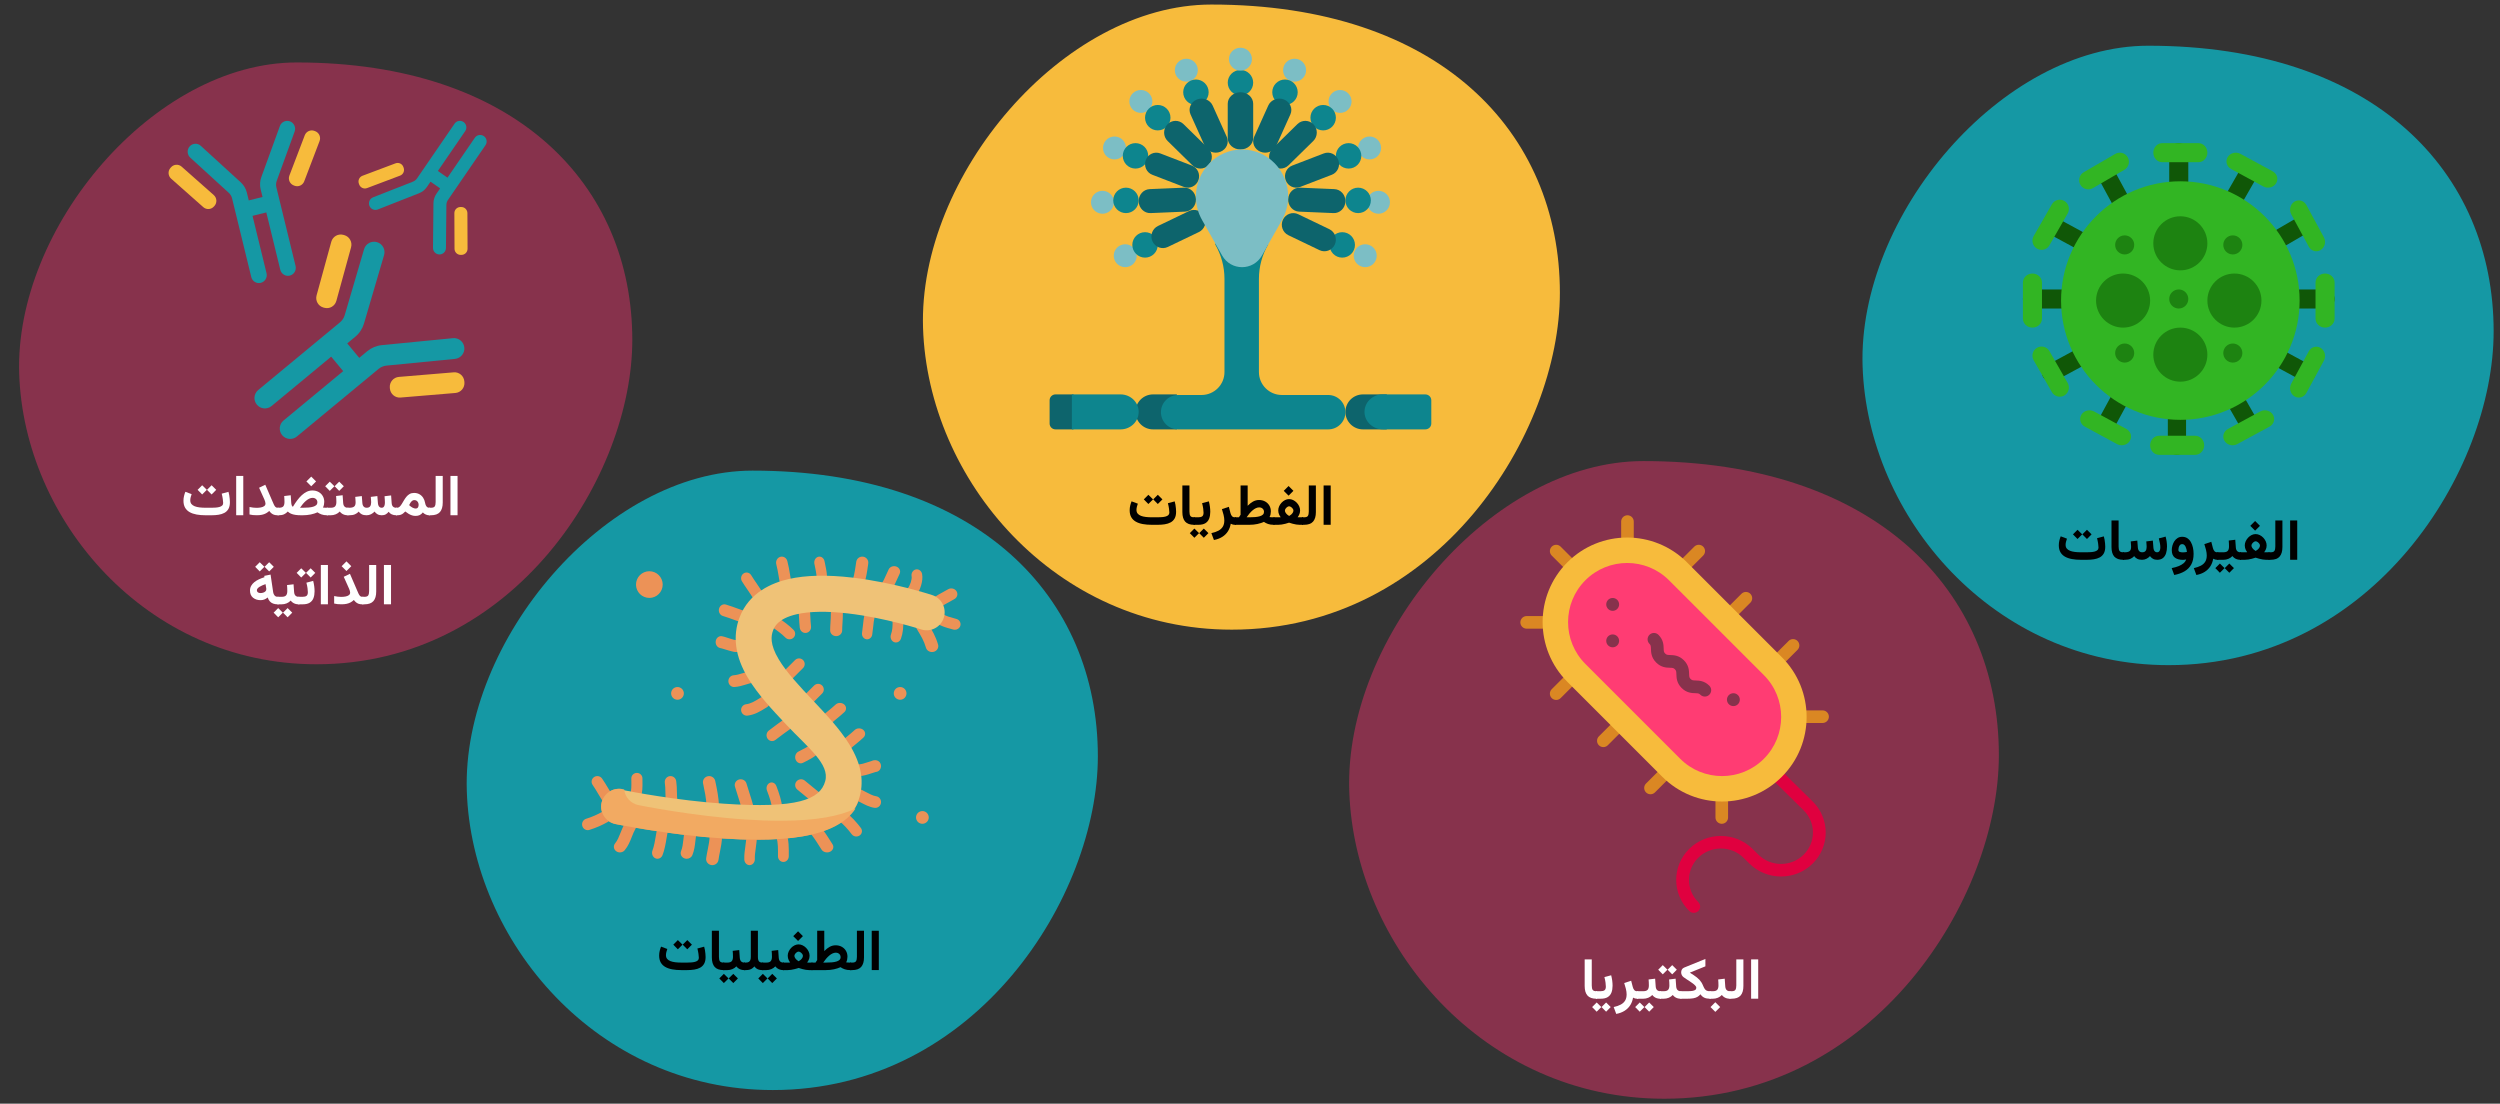 <?xml version="1.0" encoding="UTF-8"?>
<svg width="786px" height="347px" viewBox="0 0 786 347" version="1.1" xmlns="http://www.w3.org/2000/svg" xmlns:xlink="http://www.w3.org/1999/xlink">
    <rect x="0" y="0" width="786" height="347" fill="#333333" stroke="none"/>
    <title>Group 124@2x</title>
    <g id="Page-1" stroke="none" stroke-width="1" fill="none" fill-rule="evenodd">
        <g id="vorlage" transform="translate(-123, -23611)">
            <g id="Group-124" transform="translate(123, 23611)">
                <g id="enzephalitis-ursachen-copy" transform="translate(393, 173.482) scale(-1, 1) translate(-393, -173.482) translate(0, 0)">
                    <rect id="Rectangle" x="0" y="0" width="786" height="346.964"></rect>
                    <g id="Group" transform="translate(2, 14.375)" fill-rule="nonzero">
                        <path d="M102.21,194.746 C157.435,194.746 196.853,148.036 198.4,100.769 C199.946,53.502 154.87,0 108.584,0 C37.609,0 0,39.608 0,89.828 C0,133.51 37.904,194.746 102.21,194.746 Z" id="Oval-Copy-4" fill="#1598A4"></path>
                        <g id="virus02" transform="translate(50, 30.625)">
                            <path d="M69.868,90.536 L64.369,80.393 C63.61,78.992 64.06,77.201 65.375,76.393 C66.691,75.584 68.372,76.064 69.132,77.464 L74.631,87.608 C75.39,89.008 74.94,90.799 73.625,91.607 C72.318,92.411 70.633,91.945 69.868,90.536 Z" id="Path" fill="#105707"></path>
                            <path d="M87.607,74.631 L77.464,69.132 C76.064,68.372 75.584,66.691 76.393,65.375 C77.201,64.06 78.992,63.609 80.393,64.369 L90.536,69.869 C91.936,70.628 92.416,72.31 91.607,73.625 C90.796,74.944 89.004,75.388 87.607,74.631 Z" id="Path" fill="#105707"></path>
                            <path d="M65.375,21.607 C64.06,20.799 63.61,19.008 64.369,17.608 L69.868,7.464 C70.628,6.064 72.309,5.584 73.625,6.393 C74.94,7.201 75.39,8.992 74.631,10.393 L69.132,20.536 C68.37,21.94 66.687,22.414 65.375,21.607 Z" id="Path" fill="#105707"></path>
                            <path d="M95.033,52 L82.967,52 C81.328,52 80,50.657 80,49 C80,47.343 81.328,46 82.967,46 L95.033,46 C96.672,46 98,47.343 98,49 C98,50.657 96.672,52 95.033,52 Z" id="Path" fill="#105707"></path>
                            <path d="M66.931,95 C65.919,95 64.935,94.507 64.393,93.625 C63.584,92.309 64.064,90.628 65.464,89.868 L75.608,84.369 C77.008,83.61 78.799,84.06 79.607,85.375 C80.416,86.691 79.936,88.372 78.536,89.132 L68.392,94.631 C67.931,94.881 67.428,95 66.931,95 Z" id="Path" fill="#32B523"></path>
                            <path d="M6.393,73.625 C5.584,72.31 6.064,70.628 7.464,69.869 L17.607,64.369 C19.008,63.61 20.799,64.06 21.607,65.375 C22.416,66.69 21.936,68.372 20.536,69.132 L10.393,74.631 C9.001,75.386 7.206,74.949 6.393,73.625 Z" id="Path" fill="#105707"></path>
                            <path d="M76.393,32.625 C75.584,31.31 76.064,29.628 77.464,28.869 L87.607,23.369 C89.008,22.61 90.799,23.06 91.607,24.375 C92.416,25.69 91.936,27.372 90.536,28.132 L80.393,33.631 C79.001,34.386 77.206,33.949 76.393,32.625 Z" id="Path" fill="#105707"></path>
                            <g id="Group" transform="translate(7, 3)">
                                <path d="M22.895,17.21 L17.164,7.214 C16.373,5.834 16.843,4.069 18.213,3.272 C19.583,2.476 21.336,2.949 22.127,4.329 L27.857,14.324 C28.648,15.704 28.179,17.469 26.809,18.266 C25.447,19.058 23.691,18.599 22.895,17.21 L22.895,17.21 Z" id="Path" fill="#105707"></path>
                                <path d="M85.137,30.554 C84.147,30.554 83.184,30.036 82.653,29.111 L76.923,19.115 C76.131,17.735 76.601,15.97 77.971,15.174 C79.342,14.377 81.094,14.85 81.885,16.23 L87.616,26.225 C88.407,27.605 87.937,29.37 86.567,30.167 C86.116,30.429 85.623,30.554 85.137,30.554 Z" id="Path" fill="#32B523"></path>
                                <path d="M18.213,88.236 C16.843,87.439 16.373,85.674 17.164,84.294 L22.895,74.298 C23.686,72.918 25.438,72.445 26.809,73.242 C28.179,74.039 28.648,75.804 27.857,77.184 L22.127,87.18 C21.333,88.564 19.579,89.03 18.213,88.236 Z" id="Path" fill="#105707"></path>
                                <path d="M11.358,30.94 L1.433,25.169 C0.063,24.372 -0.407,22.607 0.384,21.227 C1.175,19.847 2.928,19.375 4.298,20.171 L14.224,25.942 C15.594,26.739 16.063,28.504 15.272,29.884 C14.479,31.268 12.725,31.735 11.358,30.94 Z" id="Path" fill="#105707"></path>
                                <path d="M69.019,11.156 L59.094,5.385 C57.723,4.588 57.254,2.823 58.045,1.443 C58.836,0.063 60.589,-0.41 61.959,0.387 L71.885,6.158 C73.255,6.955 73.724,8.72 72.933,10.1 C72.14,11.484 70.386,11.95 69.019,11.156 Z" id="Path" fill="#32B523"></path>
                                <path d="M79.401,76.722 C78.915,76.722 78.422,76.597 77.971,76.335 C76.601,75.538 76.131,73.773 76.923,72.393 L82.653,62.398 C83.444,61.018 85.196,60.545 86.567,61.342 C87.937,62.138 88.407,63.903 87.616,65.283 L81.885,75.279 C81.355,76.204 80.391,76.722 79.401,76.722 Z" id="Path" fill="#32B523"></path>
                                <path d="M45.433,80.38 L45.433,92.114 C45.433,93.707 44.149,95 42.567,95 C40.986,95 39.702,93.707 39.702,92.114 L39.702,80.38 C39.702,78.787 40.986,77.495 42.567,77.495 C44.149,77.495 45.433,78.787 45.433,80.38 Z" id="Path" fill="#105707"></path>
                            </g>
                            <path d="M15.033,52 L2.967,52 C1.328,52 0,50.657 0,49 C0,47.343 1.328,46 2.967,46 L15.033,46 C16.672,46 18,47.343 18,49 C18,50.657 16.672,52 15.033,52 Z" id="Path" fill="#105707"></path>
                            <path d="M52,2.967 L52,15.033 C52,16.671 50.656,18 49,18 C47.344,18 46,16.671 46,15.033 L46,2.967 C46,1.329 47.344,0 49,0 C50.656,0 52,1.329 52,2.967 Z" id="Path" fill="#105707"></path>
                            <path d="M95,58 C93.343,58 92,56.731 92,55.167 L92,43.833 C92,42.269 93.343,41 95,41 C96.657,41 98,42.269 98,43.833 L98,55.167 C98,56.731 96.657,58 95,58 Z" id="Path" fill="#32B523"></path>
                            <path d="M48.5,12 C27.823,12 11,28.823 11,49.5 C11,70.177 27.823,87 48.5,87 C69.177,87 86,70.177 86,49.5 C86,28.823 69.177,12 48.5,12 Z" id="Path" fill="#32B523"></path>
                            <path d="M48.5,58 C43.814,58 40,61.814 40,66.5 C40,71.186 43.814,75 48.5,75 C53.186,75 57,71.186 57,66.5 C57,61.814 53.186,58 48.5,58 Z" id="Path" fill="#1D8311"></path>
                            <path d="M31.5,58 C26.813,58 23,54.187 23,49.5 C23,44.813 26.813,41 31.5,41 C36.187,41 40,44.813 40,49.5 C40,54.187 36.187,58 31.5,58 Z" id="Path" fill="#1D8311"></path>
                            <path d="M66.5,58 C61.813,58 58,54.187 58,49.5 C58,44.813 61.813,41 66.5,41 C71.187,41 75,44.813 75,49.5 C75,54.187 71.187,58 66.5,58 Z" id="Path" fill="#1D8311"></path>
                            <path d="M48.5,23 C43.814,23 40,26.814 40,31.5 C40,36.186 43.814,40 48.5,40 C53.186,40 57,36.186 57,31.5 C57,26.814 53.186,23 48.5,23 Z" id="Path" fill="#1D8311"></path>
                            <circle id="Oval" fill="#1D8311" cx="49" cy="49" r="3"></circle>
                            <circle id="Oval" fill="#1D8311" cx="32" cy="32" r="3"></circle>
                            <circle id="Oval" fill="#1D8311" cx="32" cy="66" r="3"></circle>
                            <circle id="Oval" fill="#1D8311" cx="66" cy="66" r="3"></circle>
                            <circle id="Oval" fill="#1D8311" cx="66" cy="32" r="3"></circle>
                            <path d="M8.868,78.536 L3.369,68.393 C2.61,66.992 3.06,65.201 4.375,64.393 C5.691,63.584 7.372,64.064 8.132,65.464 L13.631,75.608 C14.39,77.008 13.94,78.799 12.625,79.608 C11.318,80.411 9.633,79.945 8.868,78.536 L8.868,78.536 Z" id="Path" fill="#32B523"></path>
                            <path d="M30.608,94.631 L20.464,89.132 C19.064,88.372 18.584,86.691 19.393,85.375 C20.201,84.06 21.992,83.609 23.392,84.369 L33.536,89.869 C34.936,90.628 35.416,92.31 34.607,93.625 C33.796,94.944 32.004,95.388 30.608,94.631 Z" id="Path" fill="#32B523"></path>
                            <path d="M4.375,33.607 C3.06,32.799 2.61,31.008 3.369,29.608 L8.868,19.465 C9.628,18.064 11.309,17.584 12.625,18.393 C13.94,19.201 14.39,20.992 13.631,22.393 L8.132,32.536 C7.37,33.94 5.687,34.414 4.375,33.607 Z" id="Path" fill="#32B523"></path>
                            <path d="M3,58 C1.343,58 0,56.731 0,55.167 L0,43.833 C0,42.269 1.343,41 3,41 C4.657,41 6,42.269 6,43.833 L6,55.167 C6,56.731 4.657,58 3,58 Z" id="Path" fill="#32B523"></path>
                            <path d="M58,95 C58,96.656 56.731,98 55.167,98 L43.833,98 C42.269,98 41,96.656 41,95 C41,93.344 42.269,92 43.833,92 L55.167,92 C56.731,92 58,93.344 58,95 Z" id="Path" fill="#32B523"></path>
                            <path d="M57,3 C57,4.656 55.731,6 54.167,6 L42.833,6 C41.269,6 40,4.656 40,3 C40,1.344 41.269,0 42.833,0 L54.167,0 C55.731,0 57,1.344 57,3 Z" id="Path" fill="#32B523"></path>
                            <path d="M18.393,12.625 C17.584,11.31 18.064,9.628 19.464,8.869 L29.608,3.369 C31.008,2.61 32.799,3.06 33.607,4.375 C34.416,5.691 33.936,7.372 32.536,8.132 L22.392,13.631 C21.001,14.386 19.207,13.949 18.393,12.625 L18.393,12.625 Z" id="Path" fill="#32B523"></path>
                        </g>
                    </g>
                    <g id="Group" transform="translate(295.574, 1.429)" fill-rule="nonzero">
                        <path d="M103.149,196.535 C158.881,196.535 198.661,149.395 200.221,101.695 C201.782,53.995 156.292,0 109.581,0 C37.955,0 0,39.972 0,90.653 C0,134.736 38.252,196.535 103.149,196.535 Z" id="Oval-Copy-4-2" fill="#F7BB3C"></path>
                        <g id="aspergillus" transform="translate(40.426, 13.571)">
                            <circle id="Oval" fill="#0D858E" cx="60" cy="11" r="4"></circle>
                            <g id="Group" transform="translate(13, 0)" fill="#7CBEC5">
                                <ellipse id="Oval" cx="47" cy="3.604" rx="3.618" ry="3.604"></ellipse>
                                <ellipse id="Oval" cx="29.981" cy="7.065" rx="3.618" ry="3.604"></ellipse>
                                <ellipse id="Oval" cx="15.686" cy="16.894" rx="3.618" ry="3.604"></ellipse>
                                <ellipse id="Oval" cx="6.403" cy="31.519" rx="3.618" ry="3.604"></ellipse>
                                <ellipse id="Oval" cx="3.618" cy="48.597" rx="3.618" ry="3.604"></ellipse>
                                <ellipse id="Oval" cx="7.777" cy="65.396" rx="3.618" ry="3.604"></ellipse>
                                <ellipse id="Oval" cx="64.019" cy="7.065" rx="3.618" ry="3.604"></ellipse>
                                <ellipse id="Oval" cx="78.314" cy="16.894" rx="3.618" ry="3.604"></ellipse>
                                <ellipse id="Oval" cx="86.597" cy="31.519" rx="3.618" ry="3.604"></ellipse>
                                <ellipse id="Oval" cx="90.382" cy="48.597" rx="3.618" ry="3.604"></ellipse>
                                <ellipse id="Oval" cx="83.223" cy="65.396" rx="3.618" ry="3.604"></ellipse>
                            </g>
                            <path d="M56,17.6 L56,28.4 C56,30.388 57.791,32 60,32 C62.209,32 64,30.388 64,28.4 L64,17.6 C64,15.612 62.209,14 60,14 C57.791,14 56,15.612 56,17.6 Z" id="Path" fill="#0D646C"></path>
                            <circle id="Oval" fill="#0D858E" cx="46" cy="14" r="4"></circle>
                            <path d="M44.303,20.972 L48.746,30.828 C49.564,32.642 51.783,33.486 53.702,32.713 C55.621,31.94 56.515,29.843 55.697,28.028 L51.254,18.172 C50.436,16.358 48.217,15.514 46.298,16.287 C44.379,17.06 43.485,19.157 44.303,20.972 L44.303,20.972 Z" id="Path" fill="#0D646C"></path>
                            <circle id="Oval" fill="#0D858E" cx="34" cy="22" r="4"></circle>
                            <path d="M37.107,29.331 L44.902,36.975 C46.337,38.382 48.617,38.335 49.996,36.87 C51.374,35.405 51.328,33.076 49.893,31.669 L42.098,24.025 C40.663,22.618 38.383,22.665 37.004,24.13 C35.626,25.596 35.672,27.924 37.107,29.331 L37.107,29.331 Z" id="Path" fill="#0D646C"></path>
                            <circle id="Oval" fill="#0D858E" cx="26" cy="34" r="4"></circle>
                            <path d="M31.284,39.948 L41.207,43.766 C43.034,44.469 45.077,43.536 45.769,41.682 C46.462,39.828 45.542,37.755 43.716,37.052 L33.793,33.234 C31.966,32.531 29.923,33.464 29.231,35.318 C28.538,37.172 29.457,39.245 31.284,39.948 Z" id="Path" fill="#0D646C"></path>
                            <circle id="Oval" fill="#0D858E" cx="23" cy="48" r="4"></circle>
                            <path d="M30.747,51.997 L41.544,51.54 C43.531,51.456 45.077,49.7 44.997,47.619 C44.917,45.538 43.24,43.919 41.253,44.003 L30.456,44.46 C28.469,44.544 26.923,46.3 27.003,48.381 C27.083,50.462 28.76,52.081 30.747,51.997 Z" id="Path" fill="#0D646C"></path>
                            <circle id="Oval" fill="#0D858E" cx="28" cy="62" r="4"></circle>
                            <path d="M35.157,63.647 L44.938,58.95 C46.738,58.085 47.505,55.908 46.651,54.086 C45.796,52.265 43.643,51.489 41.843,52.353 L32.062,57.05 C30.262,57.915 29.495,60.092 30.349,61.914 C31.204,63.735 33.357,64.511 35.157,63.647 Z" id="Path" fill="#0D646C"></path>
                            <circle id="Oval" fill="#0D858E" cx="74" cy="14" r="4"></circle>
                            <path d="M75.697,20.972 L71.254,30.828 C70.436,32.642 68.217,33.486 66.298,32.713 C64.379,31.94 63.485,29.843 64.303,28.028 L68.746,18.172 C69.564,16.358 71.783,15.514 73.702,16.287 C75.621,17.06 76.515,19.157 75.697,20.972 L75.697,20.972 Z" id="Path" fill="#0D646C"></path>
                            <circle id="Oval" fill="#0D858E" cx="86" cy="22" r="4"></circle>
                            <path d="M82.893,29.331 L75.098,36.975 C73.663,38.382 71.383,38.335 70.004,36.87 C68.626,35.405 68.672,33.076 70.107,31.669 L77.902,24.025 C79.337,22.618 81.617,22.665 82.996,24.13 C84.374,25.596 84.328,27.924 82.893,29.331 Z" id="Path" fill="#0D646C"></path>
                            <circle id="Oval" fill="#0D858E" cx="93" cy="34" r="4"></circle>
                            <path d="M87.716,39.948 L77.793,43.766 C75.966,44.469 73.923,43.536 73.231,41.682 C72.538,39.828 73.458,37.755 75.284,37.052 L85.207,33.234 C87.034,32.531 89.077,33.464 89.769,35.318 C90.462,37.172 89.543,39.245 87.716,39.948 Z" id="Path" fill="#0D646C"></path>
                            <circle id="Oval" fill="#0D858E" cx="96" cy="48" r="4"></circle>
                            <path d="M88.253,51.997 L77.456,51.54 C75.469,51.456 73.923,49.7 74.003,47.619 C74.083,45.538 75.76,43.919 77.747,44.003 L88.544,44.46 C90.531,44.544 92.077,46.3 91.997,48.381 C91.917,50.462 90.241,52.081 88.253,51.997 Z" id="Path" fill="#0D646C"></path>
                            <circle id="Oval" fill="#0D858E" cx="90" cy="62" r="4"></circle>
                            <path d="M82.843,62.647 L73.062,57.95 C71.262,57.085 70.495,54.908 71.349,53.086 C72.204,51.265 74.357,50.489 76.157,51.353 L85.938,56.05 C87.738,56.915 88.505,59.092 87.651,60.914 C86.796,62.735 84.643,63.511 82.843,62.647 L82.843,62.647 Z" id="Path" fill="#0D646C"></path>
                            <path d="M80,109 L80,120 L87.481,120 C90.529,120 93,117.537 93,114.5 C93,111.463 90.529,109 87.481,109 L80,109 Z" id="Path" fill="#0D646C"></path>
                            <path d="M14,109 L14,120 L21.481,120 C24.529,120 27,117.537 27,114.5 C27,111.463 24.529,109 21.481,109 L14,109 Z" id="Path" fill="#0D646C"></path>
                            <path d="M0,110.833 L0,118.167 C0,119.179 0.85,120 1.898,120 L15.171,120 C18.257,120 20.887,117.681 20.996,114.7 C21.111,111.572 18.52,109 15.307,109 L1.898,109 C0.85,109 0,109.821 0,110.833 Z" id="Path" fill="#0D858E"></path>
                            <path d="M112.571,109 L107,114.5 L112.571,120 L118.143,120 C119.168,120 120,119.179 120,118.167 L120,110.833 C120,109.821 119.168,109 118.143,109 L112.571,109 Z" id="Path" fill="#0D646C"></path>
                            <path d="M92,114.5 C92,117.537 94.549,120 97.693,120 L113,120 L113,109 L97.693,109 C94.549,109 92,111.463 92,114.5 Z" id="Path" fill="#0D858E"></path>
                            <path d="M79.585,109.185 L72.245,109.185 C68.257,109.185 65.025,105.957 65.025,101.975 L65.025,72.689 C65.025,68.892 66.026,65.162 67.927,61.874 L65.517,55 L52.756,55.094 L51.293,61.874 C53.194,65.162 54.195,68.892 54.195,72.689 L54.195,101.975 C54.195,105.957 50.963,109.185 46.975,109.185 L32.415,109.185 C29.424,109.185 27,111.606 27,114.592 C27,117.579 29.424,120 32.415,120 L79.585,120 C82.576,120 85,117.579 85,114.592 C85,111.606 82.575,109.185 79.585,109.185 Z" id="Path" fill="#0D858E"></path>
                            <path d="M45,46.8 C45,49.497 45.71,52.023 46.945,54.2 C46.943,54.2 53.221,65.3 53.221,65.3 C56.012,70.233 62.988,70.233 65.779,65.3 L72.057,54.2 C73.29,52.023 74,49.497 74,46.8 C74,38.626 67.508,32 59.5,32 C51.492,32 45,38.626 45,46.8 Z" id="Path" fill="#7CBEC5"></path>
                        </g>
                    </g>
                    <g id="Group" transform="translate(587.204, 19.636)" fill-rule="nonzero">
                        <path d="M99.304,189.208 C152.958,189.208 191.255,143.826 192.758,97.903 C194.261,51.981 150.466,0 105.496,0 C36.54,0 0,38.482 0,87.273 C0,129.713 36.826,189.208 99.304,189.208 Z" id="Oval-Copy-4-3" fill="#87324C"></path>
                        <g id="antibodies" transform="translate(45.796, 18.364)">
                            <g id="Group" transform="translate(6, 3)" fill="#F7BB3C">
                                <path d="M33.046,14.265 C34.032,14.638 34.537,15.746 34.169,16.74 L34.072,17.007 C33.703,18.002 32.605,18.511 31.611,18.139 L21.218,14.217 C20.224,13.845 19.727,12.737 20.095,11.742 L20.192,11.475 C20.561,10.48 21.659,9.979 22.645,10.351 L33.046,14.265 Z" id="Path"></path>
                                <path d="M2.245,24.084 C3.304,24.092 4.154,24.957 4.146,26.017 L4.098,37.218 C4.09,38.278 3.232,39.135 2.181,39.135 L1.901,39.135 C0.85,39.127 -0.008,38.261 5.57537921e-05,37.194 L0.048,26.001 C0.056,24.941 0.914,24.076 1.973,24.084 L2.245,24.084 Z" id="Path"></path>
                                <path d="M21.611,77.502 C23.311,77.648 24.578,79.152 24.442,80.867 L24.418,81.142 C24.273,82.856 22.782,84.134 21.082,83.989 L3.809,82.549 C2.109,82.404 0.842,80.899 0.986,79.185 L1.01,78.91 C1.147,77.195 2.646,75.917 4.346,76.063 L21.611,77.502 Z" id="Path"></path>
                                <path d="M47.464,51.857 C47.921,53.515 46.959,55.237 45.315,55.69 L45.05,55.763 C43.406,56.224 41.706,55.253 41.249,53.595 L36.622,36.749 C36.165,35.091 37.128,33.376 38.779,32.915 L39.036,32.843 C40.68,32.382 42.388,33.352 42.845,35.018 L47.464,51.857 Z" id="Path"></path>
                                <path d="M93.412,11.799 C94.278,12.794 94.174,14.306 93.188,15.179 L83.076,24.132 C82.089,25.006 80.59,24.901 79.724,23.906 L79.556,23.72 C78.697,22.725 78.794,21.213 79.78,20.339 L89.892,11.394 C90.878,10.521 92.386,10.618 93.244,11.613 L93.412,11.799 Z" id="Path"></path>
                                <path d="M56.02,14.209 C56.485,15.438 55.876,16.829 54.649,17.298 L54.424,17.387 C53.197,17.864 51.826,17.25 51.353,16.012 L46.526,3.347 C46.053,2.11 46.662,0.727 47.889,0.25 L48.121,0.161 C49.34,-0.316 50.72,0.306 51.185,1.536 L56.02,14.209 Z" id="Path"></path>
                            </g>
                            <path d="M35.705,24.04 C36.75,24.457 37.268,25.645 36.861,26.697 C36.447,27.757 35.267,28.271 34.222,27.861 L21.226,22.747 C20.245,22.362 19.408,21.695 18.81,20.82 L17.646,19.126 L14.624,21.229 L15.788,22.924 C16.386,23.791 16.705,24.826 16.721,25.878 L16.865,39.928 C16.873,41.06 15.972,41.992 14.848,42 C13.723,42.016 12.806,41.109 12.79,39.977 L12.655,26.448 C12.647,25.862 12.472,25.3 12.137,24.826 L0.36,7.645 C-0.278,6.714 -0.046,5.437 0.879,4.795 C1.803,4.152 3.071,4.385 3.717,5.317 L12.312,17.857 L15.334,15.754 L6.739,3.221 C6.093,2.282 6.332,1.005 7.257,0.363 C8.182,-0.279 9.45,-0.047 10.088,0.885 L21.864,18.058 C22.191,18.54 22.653,18.909 23.187,19.118 L35.705,24.04 Z" id="Path" fill="#1598A4"></path>
                            <path d="M93.364,8.021 C94.276,9.048 94.197,10.628 93.19,11.551 L81.085,22.612 C80.569,23.085 80.196,23.703 80.03,24.393 L74.001,49.098 C73.676,50.438 72.335,51.256 71.011,50.927 C69.686,50.59 68.877,49.243 69.202,47.895 L73.605,29.863 L69.273,28.78 L64.879,46.82 C64.546,48.16 63.205,48.978 61.88,48.649 C60.556,48.32 59.747,46.965 60.072,45.625 L66.101,20.92 C66.275,20.23 66.235,19.508 65.989,18.842 L60.365,3.361 C59.897,2.07 60.556,0.634 61.833,0.152 C63.118,-0.321 64.538,0.345 65.006,1.636 L70.852,17.719 C71.288,18.93 71.36,20.246 71.058,21.497 L70.463,23.928 L74.787,25.01 L75.381,22.572 C75.691,21.321 76.357,20.198 77.301,19.331 L89.874,7.845 C90.881,6.914 92.444,6.995 93.364,8.021 Z" id="Path" fill="#1598A4"></path>
                            <path d="M71.814,84.616 C73.206,85.771 73.402,87.83 72.246,89.221 C71.089,90.621 69.021,90.808 67.628,89.661 L48.874,74.137 L45.103,78.685 L63.858,94.209 C65.25,95.356 65.446,97.422 64.298,98.814 C63.141,100.205 61.073,100.4 59.68,99.253 L33.987,77.993 C33.271,77.399 32.4,77.033 31.479,76.944 L9.956,74.837 C8.156,74.658 6.837,73.055 7.016,71.257 C7.187,69.459 8.792,68.141 10.591,68.32 L32.945,70.508 C34.631,70.671 36.219,71.338 37.522,72.412 L40.054,74.511 L43.825,69.963 L41.292,67.864 C39.989,66.79 39.045,65.35 38.564,63.731 L32.245,42.195 C31.74,40.462 32.733,38.639 34.468,38.135 C36.211,37.622 38.027,38.615 38.54,40.356 L44.623,61.087 C44.883,61.974 45.405,62.763 46.121,63.357 L71.814,84.616 Z" id="Path" fill="#1598A4"></path>
                        </g>
                    </g>
                    <g id="Group" transform="translate(157.557, 144.964)" fill-rule="nonzero">
                        <path d="M105.218,200.478 C162.068,200.478 202.646,152.392 204.238,103.734 C205.831,55.077 159.427,0 111.779,0 C38.716,0 -2.84217094e-14,40.774 -2.84217094e-14,92.471 C-2.84217094e-14,137.439 39.019,200.478 105.218,200.478 Z" id="Oval-Copy-4-4" fill="#87324C"></path>
                        <g id="bacteria_5" transform="translate(53.443, 17.036)">
                            <path d="M43.892,104.866 C38.416,99.475 29.504,99.475 24.027,104.866 L22.135,106.729 C20.24,108.594 17.72,109.622 15.04,109.622 C12.36,109.622 9.841,108.594 7.946,106.729 C4.034,102.878 4.034,96.612 7.946,92.761 L22.135,78.794 L19.297,76 L5.108,89.968 C-0.369,95.359 -0.369,104.131 5.108,109.522 C7.761,112.134 11.288,113.572 15.04,113.572 C18.792,113.572 22.32,112.134 24.973,109.522 L26.865,107.66 C30.777,103.809 37.143,103.809 41.054,107.66 C44.966,111.511 44.966,117.777 41.054,121.628 C40.271,122.399 40.271,123.65 41.054,124.421 C41.838,125.193 43.109,125.193 43.893,124.421 C49.369,119.03 49.369,110.258 43.892,104.866 Z" id="Path" fill="#E0003F"></path>
                            <g id="Group" fill="#DA8723">
                                <path d="M76.866,20.134 C77.639,20.908 78.893,20.908 79.667,20.134 L87.137,12.664 C87.911,11.89 87.911,10.636 87.137,9.863 C86.363,9.089 85.109,9.089 84.335,9.863 L76.866,17.333 C76.092,18.107 76.092,19.361 76.866,20.134 Z" id="Path"></path>
                                <path d="M57.486,84.335 L12.665,39.514 C11.891,38.74 10.637,38.74 9.863,39.514 C9.089,40.288 9.09,41.542 9.863,42.315 L54.685,87.137 C55.458,87.91 56.712,87.91 57.486,87.137 C58.26,86.363 58.26,85.109 57.486,84.335 Z" id="Path"></path>
                                <path d="M35.656,86.002 C35.656,84.908 34.769,84.021 33.675,84.021 C32.581,84.021 31.694,84.908 31.694,86.002 L31.694,95.019 C31.694,95.566 31.916,96.061 32.274,96.42 C32.632,96.778 33.128,97 33.675,97 C34.769,97 35.655,96.113 35.656,95.019 L35.656,86.002 Z" id="Path"></path>
                                <path d="M10.999,61.345 L1.981,61.345 C0.887,61.345 0,62.232 0,63.326 C0,63.873 0.222,64.368 0.58,64.726 C0.939,65.085 1.434,65.306 1.981,65.306 L10.998,65.306 C12.093,65.306 12.979,64.42 12.979,63.325 C12.979,62.232 12.093,61.345 10.999,61.345 Z" id="Path"></path>
                                <path d="M24.689,27.49 L69.51,72.311 C70.284,73.085 71.538,73.085 72.312,72.311 C73.085,71.538 73.085,70.283 72.312,69.51 L27.49,24.689 C26.717,23.915 25.463,23.915 24.689,24.689 C23.916,25.462 23.915,26.716 24.689,27.49 Z" id="Path"></path>
                                <path d="M61.345,10.998 C61.345,11.545 61.567,12.041 61.925,12.399 C62.283,12.757 62.779,12.979 63.326,12.979 C64.42,12.979 65.307,12.092 65.307,10.998 L65.307,1.981 C65.307,0.887 64.42,0 63.326,0 C62.232,0 61.345,0.887 61.345,1.981 L61.345,10.998 L61.345,10.998 Z" id="Path"></path>
                                <path d="M84.601,35.075 C84.96,35.433 85.455,35.655 86.002,35.655 L95.019,35.655 C96.113,35.655 97,34.768 97,33.674 C97,32.58 96.113,31.694 95.019,31.693 L86.002,31.693 C84.908,31.693 84.021,32.58 84.021,33.674 C84.021,34.221 84.243,34.716 84.601,35.075 Z" id="Path"></path>
                                <path d="M39.514,12.664 L84.336,57.486 C85.109,58.259 86.363,58.259 87.137,57.486 C87.911,56.712 87.911,55.458 87.137,54.684 L42.316,9.863 C41.542,9.089 40.288,9.089 39.514,9.863 C38.741,10.636 38.741,11.891 39.514,12.664 Z" id="Path"></path>
                            </g>
                            <path d="M14.785,44.626 L44.626,14.785 C55.006,4.405 71.835,4.405 82.215,14.785 C92.595,25.165 92.595,41.994 82.215,52.374 L52.375,82.215 C41.995,92.595 25.165,92.595 14.785,82.215 C4.405,71.835 4.405,55.005 14.785,44.626 Z" id="Path" fill="#F7BB3C"></path>
                            <path d="M76.562,20.438 C69.312,13.187 57.514,13.187 50.263,20.438 L44.627,26.073 L20.438,50.263 C13.187,57.514 13.188,69.311 20.438,76.562 C27.688,83.813 39.486,83.813 46.737,76.562 L76.562,46.737 C83.813,39.487 83.813,27.689 76.562,20.438 Z" id="Path" fill="#FF3C73"></path>
                            <g id="Group" transform="translate(28, 26)" fill="#87324C">
                                <ellipse id="Oval" cx="39.975" cy="13.488" rx="2.025" ry="2.026"></ellipse>
                                <ellipse id="Oval" cx="39.975" cy="2.026" rx="2.025" ry="2.026"></ellipse>
                                <ellipse id="Oval" cx="2.025" cy="31.974" rx="2.025" ry="2.026"></ellipse>
                            </g>
                            <path d="M39,57 C38.489,57 37.976,56.805 37.586,56.414 C36.805,55.633 36.805,54.367 37.586,53.586 C39.147,52.024 40.794,51.976 41.884,51.944 C42.776,51.917 43.052,51.891 43.472,51.471 C43.892,51.052 43.918,50.776 43.944,49.884 C43.976,48.794 44.025,47.147 45.586,45.585 C47.148,44.024 48.795,43.976 49.884,43.943 C50.776,43.917 51.052,43.891 51.471,43.471 C51.891,43.051 51.917,42.776 51.944,41.884 C51.976,40.794 52.024,39.147 53.586,37.586 C54.367,36.805 55.633,36.805 56.414,37.586 C57.195,38.367 57.195,39.633 56.414,40.414 C55.994,40.834 55.968,41.11 55.942,42.001 C55.91,43.091 55.862,44.738 54.3,46.3 C52.739,47.861 51.092,47.91 50.002,47.942 C49.11,47.968 48.835,47.994 48.415,48.414 C47.995,48.834 47.968,49.11 47.942,50.002 C47.91,51.091 47.862,52.738 46.3,54.3 C44.738,55.861 43.092,55.91 42.002,55.942 C41.11,55.969 40.834,55.995 40.414,56.414 C40.024,56.804 39.512,57 39,57 Z" id="Path" fill="#87324C"></path>
                        </g>
                    </g>
                    <g id="Group" transform="translate(440.835, 147.964)" fill-rule="nonzero">
                        <path d="M102.21,194.746 C157.435,194.746 196.853,148.036 198.4,100.769 C199.946,53.502 154.87,0 108.584,0 C37.609,0 0,39.608 0,89.828 C0,133.51 37.904,194.746 102.21,194.746 Z" id="Oval-Copy-4-5" fill="#1598A4"></path>
                        <g id="parasite" transform="translate(43.165, 27.037)">
                            <path d="M112.882,77.464 C112.269,74.515 109.425,72.593 106.463,73.074 C105.855,74.916 104.301,76.393 102.253,76.813 C101.584,76.951 85.674,80.194 68.71,81.344 C64.849,81.606 61.233,81.736 57.878,81.736 C52.379,81.736 47.576,81.385 43.528,80.685 C38.802,79.867 34.955,78.53 32,76.691 C34.219,82.501 40.197,86.289 49.783,87.948 C53.832,88.649 58.634,89 64.133,89 C67.489,89 71.104,88.869 74.966,88.607 C91.929,87.457 107.84,84.214 108.509,84.076 C111.554,83.451 113.512,80.49 112.882,77.464 L112.882,77.464 Z" id="Path" fill="#EC9257"></path>
                            <circle id="Oval" fill="#EC9257" transform="translate(97.843, 8.789) rotate(-10.782) translate(-97.843, -8.789) " cx="97.843" cy="8.789" r="4.196"></circle>
                            <circle id="Oval" fill="#EC9257" cx="19" cy="43" r="2"></circle>
                            <circle id="Oval" fill="#EC9257" cx="12" cy="82" r="2"></circle>
                            <circle id="Oval" fill="#EC9257" cx="89" cy="43" r="2"></circle>
                            <path d="M20.317,27 C19.641,27 19.004,26.554 18.746,25.826 C18.115,24.041 17.888,22.036 18.051,19.694 C18.122,18.685 18.927,17.927 19.857,18.006 C20.784,18.083 21.478,18.963 21.407,19.973 C21.282,21.759 21.439,23.242 21.887,24.506 C22.221,25.451 21.789,26.512 20.922,26.877 C20.723,26.96 20.518,27 20.317,27 L20.317,27 Z" id="Path" fill="#EC9257"></path>
                            <path d="M29.376,26 C28.597,26 27.909,25.393 27.777,24.537 C27.636,23.618 27.543,22.735 27.46,21.955 C27.346,20.872 27.247,19.936 27.062,19.227 C26.818,18.297 27.319,17.329 28.181,17.066 C29.043,16.804 29.94,17.344 30.184,18.274 C30.441,19.257 30.559,20.376 30.684,21.56 C30.766,22.333 30.85,23.133 30.978,23.962 C31.125,24.915 30.528,25.817 29.644,25.976 C29.554,25.992 29.464,26 29.376,26 L29.376,26 Z" id="Path" fill="#EC9257"></path>
                            <path d="M39.11,25 C38.066,25 37.22,24.198 37.22,23.209 C37.22,22.423 37.172,21.675 37.121,20.883 C37.062,19.947 37,18.979 37,17.791 C37,16.802 37.846,16 38.89,16 C39.934,16 40.78,16.802 40.78,17.791 C40.78,18.87 40.839,19.784 40.895,20.667 C40.949,21.514 41,22.315 41,23.209 C41,24.198 40.154,25 39.11,25 L39.11,25 Z" id="Path" fill="#EC9257"></path>
                            <path d="M42.086,53 C41.583,53 41.081,52.824 40.705,52.475 C40.123,51.935 39.534,51.451 38.911,50.938 C38.174,50.332 37.412,49.705 36.533,48.889 C35.801,48.209 35.826,47.128 36.589,46.476 C37.351,45.823 38.563,45.845 39.295,46.525 C40.094,47.267 40.813,47.858 41.508,48.43 C42.175,48.979 42.805,49.497 43.467,50.112 C44.199,50.792 44.174,51.872 43.411,52.525 C43.041,52.842 42.563,53 42.086,53 L42.086,53 Z" id="Path" fill="#EC9257"></path>
                            <path d="M36.085,61 C35.582,61 35.08,60.824 34.704,60.475 C34.122,59.935 33.534,59.451 32.911,58.938 C32.174,58.332 31.412,57.705 30.533,56.889 C29.801,56.209 29.826,55.128 30.589,54.476 C31.351,53.823 32.563,53.845 33.295,54.525 C34.094,55.266 34.813,55.858 35.508,56.43 C36.175,56.978 36.804,57.496 37.467,58.111 C38.199,58.791 38.174,59.872 37.411,60.524 C37.04,60.842 36.562,61 36.085,61 L36.085,61 Z" id="Path" fill="#EC9257"></path>
                            <path d="M48.784,24 C48.717,24 48.648,23.996 48.579,23.988 C47.602,23.872 46.9,22.956 47.012,21.942 C47.142,20.76 47.18,19.907 47.213,19.155 C47.253,18.243 47.287,17.455 47.469,16.493 C47.658,15.492 48.593,14.838 49.56,15.035 C50.526,15.231 51.156,16.202 50.966,17.204 C50.836,17.897 50.809,18.495 50.773,19.323 C50.74,20.094 50.697,21.055 50.553,22.363 C50.448,23.305 49.678,24 48.784,24 Z" id="Path" fill="#EC9257"></path>
                            <path d="M53.776,26 C53.332,26 52.888,25.838 52.543,25.512 C51.837,24.843 51.817,23.74 52.498,23.047 C53.934,21.585 55.69,20.336 57.219,19.306 C58.027,18.761 59.133,18.963 59.688,19.757 C60.243,20.551 60.037,21.636 59.228,22.181 C57.847,23.112 56.27,24.23 55.055,25.467 C54.707,25.821 54.242,26 53.776,26 L53.776,26 Z" id="Path" fill="#EC9257"></path>
                            <path d="M54.224,39 C53.769,39 53.314,38.827 52.968,38.48 L49.52,35.032 C48.827,34.339 48.827,33.214 49.52,32.52 C50.214,31.827 51.339,31.827 52.032,32.52 L55.48,35.967 C56.173,36.661 56.173,37.786 55.48,38.48 C55.133,38.826 54.678,39 54.224,39 Z" id="Path" fill="#EC9257"></path>
                            <path d="M48.224,47 C47.769,47 47.314,46.827 46.968,46.48 L43.52,43.032 C42.827,42.339 42.827,41.214 43.52,40.52 C44.214,39.827 45.339,39.826 46.032,40.52 L49.48,43.968 C50.173,44.661 50.173,45.786 49.48,46.48 C49.133,46.827 48.678,47 48.224,47 Z" id="Path" fill="#EC9257"></path>
                            <path d="M31.899,68.998 C30.539,68.963 29.201,68.52 28.008,68.125 C27.541,67.97 27.096,67.823 26.683,67.71 C25.688,67.637 25.125,66.865 25.02,66.141 C24.899,65.309 25.332,64.324 26.394,64.053 C26.609,63.998 26.831,63.986 27.049,64.016 C27.368,64.008 27.672,64.093 27.936,64.244 C28.318,64.358 28.7,64.484 29.074,64.608 C30.162,64.969 31.289,65.341 32.175,65.309 C33.153,65.272 33.965,66.071 33.999,67.089 C34.033,68.107 33.27,68.961 32.297,68.996 C32.164,69.001 32.031,69.001 31.899,68.998 Z" id="Path" fill="#EC9257"></path>
                            <path d="M26.796,79 C25.897,79 25.121,78.311 25.013,77.375 C24.896,76.365 25.601,75.449 26.587,75.33 C27.48,75.222 28.814,74.516 29.887,73.948 C30.472,73.638 31.026,73.345 31.519,73.138 C32.438,72.752 33.488,73.202 33.865,74.143 C34.242,75.083 33.803,76.159 32.884,76.545 C32.536,76.691 32.051,76.948 31.537,77.22 C30.206,77.924 28.55,78.801 27.009,78.987 C26.937,78.996 26.866,79 26.796,79 L26.796,79 Z" id="Path" fill="#EC9257"></path>
                            <path d="M32.77,88 C32.414,88 32.054,87.898 31.742,87.685 C30.946,87.142 30.761,86.085 31.33,85.324 C32.534,83.712 34.535,81.431 36.212,80.307 C37.012,79.77 38.117,79.955 38.679,80.721 C39.24,81.486 39.047,82.542 38.246,83.079 C37.026,83.896 35.3,85.835 34.213,87.291 C33.867,87.754 33.323,88 32.77,88 L32.77,88 Z" id="Path" fill="#EC9257"></path>
                            <path d="M41.977,93 C41.657,93 41.332,92.932 41.03,92.789 C40.071,92.335 39.719,91.291 40.243,90.458 L40.443,90.14 C41.377,88.653 42.343,87.116 43.373,85.768 C43.977,84.978 45.205,84.762 46.115,85.286 C47.026,85.811 47.274,86.877 46.67,87.668 C45.735,88.892 44.81,90.363 43.916,91.786 L43.715,92.105 C43.356,92.677 42.677,93 41.977,93 L41.977,93 Z" id="Path" fill="#EC9257"></path>
                            <path d="M55.708,96 C54.779,96 54.021,95.208 54.011,94.223 L54.008,93.997 C53.986,91.876 53.954,88.972 54.749,87.07 C55.128,86.163 56.131,85.753 56.989,86.154 C57.846,86.555 58.234,87.616 57.854,88.524 C57.358,89.712 57.387,92.368 57.404,93.956 L57.406,94.184 C57.416,95.176 56.664,95.989 55.727,96 C55.721,96 55.714,96 55.708,96 L55.708,96 Z" id="Path" fill="#EC9257"></path>
                            <path d="M66.337,97 C66.312,97 66.287,97 66.262,96.998 C65.349,96.953 64.64,96.085 64.68,95.058 C64.722,94.009 64.561,92.879 64.392,91.682 C64.297,91.014 64.199,90.323 64.135,89.627 L64.018,88.351 C63.915,87.209 64.262,86.46 65.051,86.122 C65.905,85.757 66.862,86.238 67.188,87.198 C67.253,87.387 67.287,87.581 67.296,87.772 C67.307,87.912 67.341,88.275 67.377,88.663 L67.431,89.247 C67.485,89.84 67.572,90.451 67.664,91.098 C67.852,92.424 68.046,93.796 67.99,95.222 C67.951,96.22 67.218,97 66.337,97 L66.337,97 Z M67.297,87.817 C67.308,88.355 67.11,88.873 66.757,89.234 C67.109,88.876 67.314,88.359 67.297,87.817 Z" id="Shape" fill="#EC9257"></path>
                            <path d="M78.043,97 C77.08,97 76.241,96.305 76.11,95.348 C76.001,94.553 75.836,93.739 75.661,92.876 C75.336,91.268 75,89.604 75,87.905 C75,86.853 75.875,86 76.954,86 C78.033,86 78.907,86.853 78.907,87.905 C78.907,89.232 79.193,90.644 79.495,92.139 C79.673,93.02 79.857,93.931 79.982,94.842 C80.126,95.885 79.375,96.843 78.306,96.983 C78.217,96.994 78.13,97 78.043,97 L78.043,97 Z" id="Path" fill="#EC9257"></path>
                            <path d="M86.099,95 C85.332,95 84.61,94.564 84.321,93.856 C83.697,92.327 83.528,90.826 83.364,89.374 C83.275,88.585 83.191,87.84 83.037,87.122 C82.831,86.162 83.499,85.227 84.529,85.035 C85.559,84.843 86.561,85.466 86.766,86.427 C86.954,87.305 87.052,88.168 87.146,89.002 C87.291,90.285 87.427,91.496 87.875,92.594 C88.249,93.51 87.756,94.535 86.774,94.883 C86.552,94.962 86.323,95 86.099,95 L86.099,95 Z" id="Path" fill="#EC9257"></path>
                            <path d="M95.281,95 C94.61,95 93.973,94.567 93.696,93.847 C93.022,92.089 92.712,90.208 92.412,88.389 C92.291,87.654 92.176,86.959 92.041,86.289 C91.836,85.275 92.421,84.27 93.347,84.045 C94.275,83.82 95.192,84.46 95.397,85.475 C95.547,86.218 95.673,86.982 95.795,87.721 C96.062,89.34 96.338,91.013 96.865,92.388 C97.233,93.347 96.822,94.45 95.947,94.852 C95.729,94.953 95.504,95 95.281,95 L95.281,95 Z" id="Path" fill="#EC9257"></path>
                            <path d="M107.098,93 C106.529,93 105.965,92.763 105.59,92.31 C104.489,90.98 103.906,89.505 103.343,88.08 C102.994,87.197 102.664,86.363 102.233,85.624 C101.729,84.764 102.07,83.686 102.993,83.217 C103.916,82.748 105.072,83.065 105.575,83.925 C106.14,84.892 106.533,85.888 106.915,86.852 C107.4,88.081 107.859,89.242 108.603,90.141 C109.245,90.916 109.092,92.031 108.26,92.63 C107.913,92.879 107.504,93 107.098,93 L107.098,93 Z" id="Path" fill="#EC9257"></path>
                            <path d="M110.913,83.415 C110.054,82.923 109.747,81.814 110.227,80.936 C110.708,80.056 111.796,79.741 112.659,80.231 C114.254,81.14 115.869,81.839 117.743,82.434 C118.686,82.733 119.212,83.755 118.919,84.717 C118.626,85.679 117.624,86.216 116.681,85.917 C114.566,85.246 112.734,84.451 110.917,83.417 C110.916,83.416 110.914,83.415 110.913,83.415 Z" id="Path" fill="#EC9257"></path>
                            <path d="M110.799,78 C110.462,78 110.122,77.907 109.819,77.713 C108.985,77.179 108.749,76.081 109.291,75.26 C109.843,74.424 110.327,73.609 110.795,72.819 C111.381,71.83 111.987,70.808 112.717,69.767 C113.282,68.961 114.403,68.757 115.221,69.314 C116.04,69.87 116.246,70.974 115.681,71.78 C115.029,72.711 114.483,73.632 113.905,74.607 C113.416,75.433 112.91,76.286 112.31,77.193 C111.965,77.716 111.388,78 110.799,78 Z" id="Path" fill="#EC9257"></path>
                            <path d="M102.254,77 C101.554,77 100.893,76.586 100.625,75.911 C99.956,74.225 99.985,72.291 100.01,70.584 C100.015,70.282 100.019,69.987 100.019,69.703 C100.019,68.763 100.801,68 101.765,68 C102.729,68 103.511,68.762 103.511,69.702 C103.511,70.003 103.507,70.315 103.502,70.634 C103.481,72.03 103.457,73.613 103.882,74.682 C104.23,75.559 103.783,76.545 102.884,76.885 C102.677,76.963 102.464,77 102.254,77 L102.254,77 Z" id="Path" fill="#EC9257"></path>
                            <path d="M90.812,79 C90.732,79 90.65,78.995 90.568,78.983 C89.578,78.847 88.883,77.919 89.016,76.91 C89.137,76 89.156,75.06 89.176,74.064 C89.198,72.934 89.222,71.765 89.4,70.567 C89.551,69.561 90.473,68.868 91.461,69.021 C92.45,69.174 93.129,70.114 92.979,71.12 C92.836,72.08 92.816,73.081 92.795,74.14 C92.774,75.194 92.752,76.285 92.604,77.403 C92.481,78.328 91.704,79 90.812,79 L90.812,79 Z" id="Path" fill="#EC9257"></path>
                            <path d="M77.954,80 C76.875,80 76,79.147 76,78.095 C76,75.859 76.651,72.791 77.082,70.76 L77.133,70.52 C77.351,69.49 78.384,68.827 79.441,69.04 C80.498,69.252 81.178,70.26 80.959,71.29 L80.908,71.532 C80.534,73.296 79.907,76.249 79.907,78.095 C79.907,79.147 79.033,80 77.954,80 L77.954,80 Z" id="Path" fill="#EC9257"></path>
                            <path d="M66.884,81 C66.739,81 66.592,80.984 66.445,80.95 C65.434,80.717 64.81,79.736 65.052,78.76 C65.41,77.313 65.928,75.702 66.428,74.144 C66.749,73.145 67.052,72.2 67.306,71.327 C67.587,70.36 68.625,69.798 69.626,70.068 C70.626,70.339 71.21,71.341 70.93,72.308 C70.662,73.229 70.337,74.242 70.022,75.221 C69.54,76.722 69.041,78.275 68.712,79.605 C68.506,80.439 67.734,81 66.884,81 Z" id="Path" fill="#EC9257"></path>
                            <path d="M57.605,81 C57.522,81 57.437,80.992 57.352,80.977 C56.477,80.819 55.881,79.887 56.02,78.894 C56.31,76.822 56.937,74.591 57.934,72.074 C58.298,71.157 59.247,70.748 60.054,71.161 C60.862,71.573 61.222,72.651 60.858,73.567 C59.979,75.786 59.432,77.716 59.187,79.465 C59.061,80.361 58.38,81 57.605,81 Z" id="Path" fill="#EC9257"></path>
                            <path d="M44.851,78 C44.312,78 43.778,77.769 43.413,77.323 C42.77,76.539 42.891,75.388 43.685,74.752 C44.838,73.828 46.778,72.228 48.195,71.06 L48.966,70.424 C49.751,69.777 50.917,69.882 51.571,70.658 C52.225,71.433 52.119,72.586 51.335,73.232 L50.565,73.867 C49.14,75.042 47.188,76.652 46.014,77.592 C45.672,77.867 45.26,78 44.851,78 L44.851,78 Z" id="Path" fill="#EC9257"></path>
                            <path d="M50.254,65 C50,65 49.741,64.938 49.496,64.806 C49.289,64.695 49.037,64.568 48.761,64.429 C46.424,63.252 44.597,62.22 44.093,60.563 C43.784,59.548 44.273,58.446 45.186,58.103 C46.05,57.777 46.984,58.249 47.343,59.163 C47.764,59.668 49.462,60.523 50.199,60.894 C50.507,61.049 50.786,61.19 51.015,61.313 C51.882,61.78 52.245,62.94 51.826,63.904 C51.525,64.596 50.902,65 50.254,65 Z" id="Shape" fill="#EC9257"></path>
                            <path d="M59.254,58 C58.903,58 58.549,57.889 58.241,57.658 C57.926,57.421 57.61,57.182 57.294,56.943 C56.145,56.074 54.958,55.176 53.786,54.366 C52.981,53.809 52.758,52.672 53.287,51.826 C53.817,50.98 54.899,50.745 55.703,51.302 C56.936,52.155 58.154,53.075 59.331,53.966 C59.644,54.203 59.957,54.44 60.27,54.675 C61.054,55.264 61.235,56.409 60.674,57.233 C60.334,57.733 59.798,58 59.254,58 L59.254,58 Z" id="Path" fill="#EC9257"></path>
                            <path d="M67.204,50 C67.134,50 67.064,49.996 66.993,49.988 C64.75,49.725 63.037,48.674 61.381,47.659 C61.211,47.554 61.04,47.45 60.869,47.346 C60.019,46.832 59.746,45.723 60.259,44.871 C60.772,44.019 61.878,43.745 62.727,44.26 C62.905,44.367 63.081,44.475 63.256,44.582 C64.703,45.469 65.953,46.235 67.411,46.407 C68.397,46.522 69.103,47.418 68.988,48.407 C68.88,49.325 68.104,50 67.204,50 Z" id="Path" fill="#EC9257"></path>
                            <path d="M71.204,41 C71.17,41 71.136,40.999 71.101,40.997 C69.809,40.922 68.62,40.56 67.47,40.21 C66.77,39.997 66.109,39.796 65.471,39.674 C64.494,39.488 63.85,38.521 64.03,37.515 C64.211,36.51 65.149,35.845 66.125,36.031 C66.949,36.188 67.732,36.427 68.489,36.657 C69.486,36.961 70.428,37.248 71.303,37.298 C72.294,37.355 73.053,38.229 72.997,39.251 C72.943,40.237 72.15,41 71.204,41 L71.204,41 Z" id="Path" fill="#EC9257"></path>
                            <path d="M70.631,30 C69.555,30 68.651,29.661 68.178,28.607 C67.76,27.675 68.103,26.545 68.944,26.083 C69.526,25.762 70.196,25.846 70.691,26.238 C71.317,26.221 73.608,25.382 74.145,25.241 C74.474,25.155 74.758,25.08 74.984,25.033 C75.906,24.84 76.796,25.511 76.97,26.533 C77.145,27.555 76.538,28.54 75.616,28.733 C75.466,28.764 75.205,28.833 74.928,28.906 C73.814,29.197 71.661,30 70.631,30 Z" id="Shape" fill="#EC9257"></path>
                            <path d="M67.096,20.865 C66.627,20.664 66.244,20.248 66.081,19.692 C65.792,18.709 66.303,17.661 67.223,17.352 C68.069,17.069 68.954,16.746 69.81,16.433 C71.12,15.955 72.474,15.461 73.784,15.069 C74.712,14.792 75.675,15.372 75.935,16.364 C76.195,17.357 75.652,18.386 74.724,18.664 C73.509,19.027 72.202,19.504 70.938,19.966 C70.062,20.285 69.156,20.616 68.269,20.914 C67.869,21.048 67.457,21.021 67.096,20.865 L67.096,20.865 Z" id="Path" fill="#EC9257"></path>
                            <path d="M63.716,14 C63.41,14 63.1,13.914 62.82,13.734 C62.011,13.215 61.758,12.108 62.254,11.261 C62.987,10.01 64.94,7.306 65.832,5.835 C66.341,4.996 67.402,4.748 68.203,5.28 C69.004,5.813 69.241,6.924 68.732,7.762 C67.85,9.218 65.905,11.907 65.182,13.142 C64.858,13.695 64.294,14 63.716,14 L63.716,14 Z" id="Path" fill="#EC9257"></path>
                            <path d="M54.375,10.946 C53.41,10.697 52.817,9.668 53.051,8.645 C53.278,7.649 53.449,6.635 53.629,5.561 C53.859,4.195 54.096,2.783 54.463,1.393 C54.731,0.379 55.723,-0.212 56.683,0.07 C57.641,0.354 58.201,1.406 57.933,2.42 C57.613,3.632 57.401,4.893 57.176,6.229 C56.994,7.312 56.806,8.431 56.553,9.541 C56.319,10.564 55.346,11.194 54.379,10.946 C54.377,10.946 54.376,10.946 54.375,10.946 Z" id="Path" fill="#EC9257"></path>
                            <path d="M43.36,9.785 C43.27,9.73 43.182,9.666 43.1,9.59 C41.36,8.001 42.078,4.681 42.603,2.256 C42.671,1.94 42.73,1.667 42.762,1.486 C42.94,0.484 43.802,-0.165 44.687,0.037 C45.573,0.238 46.145,1.213 45.968,2.215 C45.922,2.472 45.855,2.78 45.778,3.136 C45.352,5.108 45.19,6.359 45.297,6.859 C45.867,7.52 45.923,8.575 45.398,9.312 C44.898,10.013 44.038,10.193 43.36,9.785 Z" id="Shape" fill="#EC9257"></path>
                            <path d="M32.612,10.949 C30.358,10.488 29.706,7.095 29.102,2.739 C29.07,2.509 29.044,2.32 29.022,2.184 C28.862,1.149 29.577,0.181 30.618,0.022 C31.66,-0.137 32.634,0.572 32.795,1.607 C32.818,1.757 32.847,1.967 32.883,2.222 C33.359,5.652 33.748,6.944 33.983,7.428 C34.629,7.768 35.048,8.462 34.996,9.232 C34.925,10.277 34.015,11.066 32.963,10.996 C32.842,10.988 32.725,10.972 32.612,10.949 Z" id="Shape" fill="#EC9257"></path>
                            <path d="M23.12,11 C22.467,11 21.832,10.689 21.484,10.134 C20.817,9.067 20.489,8.327 20.073,7.39 C19.834,6.85 19.562,6.238 19.162,5.416 C18.741,4.549 19.169,3.533 20.119,3.148 C21.068,2.763 22.18,3.154 22.602,4.021 C23.027,4.895 23.323,5.564 23.561,6.1 C23.952,6.982 24.21,7.564 24.752,8.429 C25.267,9.253 24.954,10.303 24.051,10.773 C23.757,10.927 23.436,11 23.12,11 L23.12,11 Z" id="Path" fill="#EC9257"></path>
                            <path d="M15.127,12.988 C14.715,12.938 14.319,12.722 14.03,12.351 C12.745,10.696 11.669,7.664 12.094,5.456 C12.285,4.467 13.176,3.832 14.086,4.039 C14.996,4.246 15.58,5.215 15.389,6.204 C15.22,7.087 15.832,8.998 16.603,9.991 C17.203,10.763 17.113,11.917 16.402,12.569 C16.034,12.907 15.571,13.043 15.127,12.988 L15.127,12.988 Z" id="Path" fill="#EC9257"></path>
                            <path d="M7.079,16 C6.687,16 6.292,15.888 5.951,15.655 C5.247,15.174 4.443,14.738 3.591,14.277 C3.031,13.973 2.452,13.659 1.891,13.325 C0.996,12.791 0.731,11.678 1.299,10.837 C1.867,9.996 3.054,9.747 3.949,10.281 C4.441,10.575 4.96,10.856 5.511,11.154 C6.411,11.642 7.343,12.147 8.21,12.74 C9.067,13.326 9.256,14.453 8.632,15.258 C8.257,15.743 7.672,16 7.079,16 Z" id="Path" fill="#EC9257"></path>
                            <path d="M1.784,23 C1.005,23 0.289,22.5 0.067,21.735 C-0.2,20.813 0.353,19.855 1.302,19.596 C3.883,18.89 3.883,18.89 5.449,18.168 C6.34,17.757 7.405,18.126 7.827,18.992 C8.25,19.857 7.871,20.891 6.98,21.302 C5.14,22.15 5.032,22.18 2.269,22.935 C2.107,22.979 1.944,23 1.784,23 Z" id="Path" fill="#EC9257"></path>
                            <path d="M8.977,30 C8.805,30 8.629,29.979 8.455,29.934 C7.403,29.663 6.783,28.642 7.07,27.652 C7.822,25.066 8.898,23.28 10.144,21.211 L10.305,20.943 C10.842,20.051 12.047,19.736 12.997,20.241 C13.946,20.746 14.281,21.879 13.744,22.772 L13.581,23.042 C12.375,25.045 11.503,26.493 10.882,28.632 C10.641,29.457 9.845,30 8.977,30 L8.977,30 Z" id="Path" fill="#EC9257"></path>
                            <path d="M33.472,79.461 C32.903,78.572 32.441,77.624 32.086,76.617 C30.129,71.06 31.089,65.275 35.021,58.932 C37.973,54.171 42.303,49.576 46.491,45.133 C50.519,40.859 54.683,36.44 57.156,32.311 C60.018,27.533 59.597,24.884 58.909,23.11 C58.562,22.214 57.505,19.487 51.552,18.124 C47.459,17.187 42.051,17.096 35.479,17.853 C23.704,19.21 12.518,22.85 12.406,22.887 C9.441,23.86 6.251,22.234 5.281,19.256 C4.312,16.277 5.928,13.073 8.892,12.098 C9.386,11.935 21.144,8.099 34.032,6.594 C41.908,5.674 48.621,5.823 53.985,7.038 C59.397,8.264 66.472,11.333 69.439,18.993 C71.755,24.968 70.879,31.419 66.838,38.165 C63.732,43.349 59.139,48.223 54.696,52.937 C47.909,60.138 41.063,65.254 42.556,70.612 C44.177,76.426 51.317,79.252 74.439,77.679 C89.164,76.678 103.522,73.915 106.221,73.377 C106.503,73.321 107.926,78.455 107.941,78.452 C109.473,78.135 80.661,86.657 61.609,86.99 C42.659,87.321 33.472,79.461 33.472,79.461 L33.472,79.461 Z" id="Path" fill="#EFC277"></path>
                            <path d="M112.882,77.464 C112.25,74.438 109.26,72.492 106.205,73.117 C106.19,73.12 106.035,73.151 105.754,73.206 C105.512,75.573 103.753,77.613 101.276,78.121 C100.605,78.258 84.64,81.501 67.619,82.651 C63.744,82.913 60.116,83.044 56.749,83.044 C51.231,83.044 46.412,82.693 42.35,81.992 C38.713,81.365 35.594,80.433 33,79.203 C35.858,83.605 41.412,86.541 49.567,87.948 C53.629,88.649 58.448,89 63.966,89 C67.333,89 70.961,88.869 74.836,88.607 C91.857,87.457 107.822,84.215 108.493,84.077 C111.549,83.451 113.513,80.491 112.882,77.464 L112.882,77.464 Z" id="Path" fill="#F2AA62"></path>
                        </g>
                    </g>
                </g>
                <g id="الفيروسات-copy" transform="translate(647.289, 163.631)" fill="#000000" fill-rule="nonzero">
                    <polygon id="Path" points="74.959 0 72.729 0 72.729 12.36 74.959 12.36"></polygon>
                    <path d="M65.93,10.007 L65.93,12.369 L66.583,12.369 C67.886,12.369 68.832,12.032 69.42,11.359 C70.008,10.685 70.301,9.689 70.301,8.371 L70.301,0 L68.072,0 L68.072,8.201 C68.072,8.791 67.983,9.239 67.806,9.547 C67.628,9.854 67.223,10.007 66.592,10.007 L65.93,10.007 Z" id="Path"></path>
                    <path d="M61.72,0.17 L60.2,1.69 L61.72,3.211 L63.241,1.69 L61.72,0.17 Z M61.879,6.551 C62.066,6.551 62.264,6.621 62.472,6.762 C62.68,6.902 62.86,7.074 63.012,7.276 C63.165,7.478 63.241,7.676 63.241,7.869 C63.241,8.103 63.172,8.333 63.034,8.559 C62.897,8.785 62.724,8.987 62.516,9.165 C62.308,9.344 62.101,9.486 61.896,9.592 C61.72,9.498 61.529,9.36 61.321,9.179 C61.113,8.997 60.935,8.793 60.789,8.568 C60.642,8.342 60.569,8.115 60.569,7.887 C60.569,7.693 60.641,7.494 60.784,7.289 C60.928,7.084 61.102,6.91 61.307,6.766 C61.512,6.623 61.703,6.551 61.879,6.551 Z M65.342,7.869 C65.342,7.412 65.245,6.971 65.052,6.546 C64.858,6.122 64.597,5.739 64.269,5.399 C63.941,5.06 63.569,4.789 63.153,4.586 C62.737,4.384 62.309,4.283 61.87,4.283 C61.442,4.283 61.025,4.384 60.617,4.586 C60.21,4.789 59.845,5.061 59.523,5.404 C59.201,5.747 58.945,6.129 58.754,6.551 C58.564,6.973 58.469,7.406 58.469,7.852 C58.469,8.109 58.496,8.358 58.552,8.599 C58.608,8.839 58.693,9.073 58.807,9.302 C58.921,9.53 59.06,9.759 59.224,9.987 C59.09,9.993 58.968,9.998 58.86,10 C58.751,10.003 58.649,10.005 58.552,10.005 C58.455,10.005 58.354,10.005 58.249,10.005 L56.974,10.005 L56.974,12.369 L58.486,12.369 C58.808,12.369 59.161,12.34 59.545,12.281 C59.929,12.223 60.32,12.142 60.719,12.04 C61.117,11.937 61.501,11.821 61.87,11.692 C62.233,11.815 62.608,11.928 62.995,12.031 C63.382,12.133 63.76,12.215 64.129,12.277 C64.498,12.338 64.835,12.369 65.139,12.369 L66.256,12.369 L66.256,10.005 L65.421,10.005 C65.344,10.005 65.262,10.005 65.175,10.005 C65.087,10.005 64.993,10.005 64.893,10.005 C64.794,10.005 64.685,10.002 64.568,9.996 C64.738,9.768 64.88,9.54 64.994,9.315 C65.109,9.089 65.195,8.858 65.254,8.621 C65.312,8.383 65.342,8.133 65.342,7.869 Z" id="Shape"></path>
                    <path d="M49.811,10.005 L49.811,12.369 L51.138,12.369 L51.138,10.005 L49.811,10.005 Z M53.608,13.547 L52.158,14.988 L53.608,16.447 L55.058,14.988 L53.608,13.547 Z M50.637,13.547 L49.205,14.988 L50.637,16.447 L52.105,14.988 L50.637,13.547 Z M53.424,6.313 C53.453,6.612 53.475,6.918 53.489,7.232 C53.504,7.545 53.511,7.866 53.511,8.194 C53.511,8.804 53.383,9.258 53.125,9.557 C52.867,9.855 52.407,10.005 51.745,10.005 L50.91,10.005 L50.91,12.369 L51.745,12.369 C52.302,12.369 52.827,12.267 53.323,12.061 C53.818,11.856 54.238,11.566 54.584,11.191 C54.76,11.426 54.968,11.631 55.208,11.807 C55.448,11.982 55.726,12.12 56.043,12.22 C56.359,12.319 56.717,12.369 57.115,12.369 L57.308,12.369 L57.308,10.005 L57.133,10.005 C56.804,10.005 56.535,9.943 56.324,9.82 C56.113,9.697 55.953,9.521 55.845,9.293 C55.737,9.064 55.674,8.798 55.656,8.493 L55.48,6.067 L53.424,6.313 Z" id="Shape"></path>
                    <path d="M49.92,12.369 L50.154,12.369 L50.154,10.007 L49.823,10.007 C49.431,10.007 49.13,9.885 48.92,9.64 C48.71,9.395 48.553,9.072 48.448,8.672 L47.944,6.71 L45.758,7.428 C45.951,8 46.126,8.608 46.282,9.251 C46.438,9.894 46.516,10.479 46.516,11.005 C46.516,11.785 46.358,12.436 46.042,12.956 C45.725,13.477 45.264,13.898 44.658,14.219 C44.052,14.541 43.315,14.796 42.447,14.985 L43.251,17.148 C44.287,16.947 45.173,16.611 45.908,16.139 C46.644,15.668 47.231,15.082 47.669,14.382 C48.107,13.682 48.396,12.897 48.535,12.026 C48.695,12.125 48.895,12.207 49.134,12.272 C49.372,12.337 49.634,12.369 49.92,12.369 Z" id="Path"></path>
                    <path d="M42.378,10.503 C42.378,9.842 42.31,9.193 42.174,8.557 C42.038,7.921 41.826,7.344 41.537,6.828 C41.249,6.312 40.878,5.901 40.426,5.595 C39.973,5.289 39.426,5.136 38.787,5.136 C38.247,5.136 37.772,5.263 37.363,5.517 C36.953,5.772 36.612,6.106 36.34,6.52 C36.068,6.933 35.863,7.385 35.725,7.874 C35.587,8.363 35.518,8.841 35.518,9.308 C35.518,10.392 35.829,11.177 36.451,11.662 C37.072,12.147 37.932,12.39 39.03,12.39 C39.177,12.39 39.343,12.376 39.527,12.349 C39.71,12.322 39.884,12.289 40.047,12.251 C39.914,12.696 39.643,13.095 39.234,13.45 C38.826,13.804 38.304,14.108 37.668,14.361 C37.033,14.614 36.306,14.82 35.487,14.98 L36.291,17.146 C37.551,16.905 38.636,16.517 39.547,15.981 C40.457,15.445 41.157,14.729 41.645,13.832 C42.133,12.936 42.378,11.826 42.378,10.503 Z M39.009,10.036 C38.59,10.036 38.25,9.984 37.988,9.88 C37.727,9.776 37.596,9.556 37.596,9.219 C37.596,9.015 37.631,8.774 37.7,8.495 C37.769,8.217 37.889,7.971 38.059,7.758 C38.229,7.545 38.466,7.438 38.769,7.438 C39.023,7.438 39.239,7.513 39.417,7.661 C39.595,7.81 39.742,8.006 39.859,8.251 C39.975,8.496 40.068,8.761 40.137,9.046 C40.206,9.332 40.253,9.612 40.279,9.885 C40.122,9.926 39.934,9.961 39.714,9.991 C39.494,10.021 39.259,10.036 39.009,10.036 Z" id="Shape"></path>
                    <path d="M26.169,12.369 C26.673,12.369 27.139,12.262 27.567,12.047 C27.994,11.832 28.36,11.551 28.664,11.203 C28.905,11.539 29.21,11.818 29.581,12.038 C29.951,12.259 30.405,12.369 30.941,12.369 C31.712,12.363 32.321,12.171 32.769,11.793 C33.217,11.414 33.537,10.91 33.729,10.282 C33.921,9.653 34.016,8.963 34.016,8.212 C34.016,7.693 33.979,7.171 33.905,6.647 C33.83,6.122 33.723,5.598 33.582,5.076 L31.448,5.635 C31.563,6.084 31.67,6.564 31.77,7.076 C31.871,7.587 31.921,8.041 31.921,8.436 C31.921,8.722 31.888,8.983 31.823,9.222 C31.758,9.46 31.652,9.65 31.504,9.793 C31.357,9.936 31.159,10.007 30.912,10.007 C30.653,10.007 30.44,9.94 30.271,9.806 C30.103,9.672 29.978,9.494 29.895,9.273 C29.813,9.051 29.762,8.814 29.742,8.561 L29.566,6.333 L27.502,6.589 C27.522,6.808 27.541,7.035 27.558,7.272 C27.576,7.508 27.59,7.721 27.599,7.911 C27.609,8.101 27.614,8.24 27.614,8.33 C27.614,8.866 27.505,9.279 27.286,9.57 C27.067,9.862 26.7,10.007 26.186,10.007 C25.904,10.007 25.668,9.944 25.477,9.818 C25.286,9.692 25.14,9.519 25.038,9.299 C24.936,9.08 24.875,8.834 24.855,8.561 L24.679,6.333 L22.616,6.589 C22.635,6.808 22.653,7.035 22.668,7.27 C22.684,7.506 22.698,7.718 22.71,7.907 C22.721,8.095 22.727,8.236 22.727,8.33 C22.727,8.961 22.569,9.398 22.251,9.642 C21.934,9.885 21.444,10.007 20.781,10.007 L20.148,10.007 L20.148,12.369 L20.764,12.369 C21.467,12.369 22.054,12.266 22.522,12.061 C22.991,11.855 23.383,11.573 23.699,11.215 C23.947,11.569 24.268,11.85 24.662,12.058 C25.056,12.265 25.559,12.369 26.169,12.369 Z" id="Path"></path>
                    <path d="M16.568,0 L16.568,8.362 C16.568,9.709 16.865,10.714 17.46,11.376 C18.054,12.038 18.989,12.369 20.263,12.369 L20.474,12.369 L20.474,10.007 L20.263,10.007 C19.683,10.007 19.294,9.871 19.096,9.597 C18.897,9.324 18.798,8.856 18.798,8.193 L18.798,0 L16.568,0 Z" id="Path"></path>
                    <path d="M8.807,12.369 C9.592,12.369 10.333,12.315 11.03,12.206 C11.728,12.098 12.344,11.899 12.88,11.609 C13.417,11.319 13.837,10.904 14.142,10.365 C14.446,9.826 14.599,9.123 14.599,8.256 C14.599,7.98 14.581,7.644 14.546,7.245 C14.511,6.847 14.459,6.445 14.392,6.041 C14.325,5.637 14.244,5.291 14.15,5.004 L12.023,5.575 C12.176,6.167 12.29,6.738 12.366,7.289 C12.442,7.84 12.48,8.247 12.48,8.511 C12.48,8.845 12.375,9.111 12.164,9.311 C11.953,9.51 11.67,9.659 11.316,9.759 C10.961,9.858 10.569,9.924 10.138,9.956 C9.708,9.989 9.27,10.005 8.824,10.005 L6.943,10.005 C6.264,10.005 5.632,9.97 5.049,9.899 C4.466,9.829 3.957,9.707 3.52,9.535 C3.083,9.362 2.744,9.124 2.5,8.823 C2.257,8.521 2.136,8.136 2.136,7.667 C2.136,7.345 2.183,7.009 2.276,6.661 C2.37,6.312 2.467,6 2.566,5.725 L0.598,4.986 C0.428,5.402 0.286,5.849 0.171,6.327 C0.057,6.804 0,7.295 0,7.799 C0,8.66 0.167,9.384 0.501,9.97 C0.835,10.556 1.31,11.024 1.925,11.376 C2.54,11.727 3.272,11.981 4.122,12.136 C4.972,12.291 5.912,12.369 6.943,12.369 L8.807,12.369 Z M8.851,2.93 L7.4,4.371 L8.851,5.83 L10.301,4.371 L8.851,2.93 Z M5.88,2.93 L4.447,4.371 L5.88,5.83 L7.348,4.371 L5.88,2.93 Z" id="Shape"></path>
                </g>
                <g id="البكتيريا-copy" transform="translate(498.219, 301.487)" fill="#FFFFFF" fill-rule="nonzero">
                    <polygon id="Path" points="54.561 0.144 52.332 0.144 52.332 12.504 54.561 12.504"></polygon>
                    <path d="M45.533,10.151 L45.533,12.513 L46.186,12.513 C47.489,12.513 48.435,12.176 49.023,11.502 C49.61,10.829 49.904,9.833 49.904,8.515 L49.904,0.144 L47.675,0.144 L47.675,8.345 C47.675,8.935 47.586,9.383 47.408,9.69 C47.231,9.997 46.826,10.151 46.194,10.151 L45.533,10.151 Z" id="Path"></path>
                    <path d="M39.267,10.151 L39.267,12.513 L39.688,12.513 L39.688,10.151 L39.267,10.151 Z M41.077,13.608 L39.559,15.132 L41.077,16.651 L42.602,15.132 L41.077,13.608 Z M41.974,6.458 C42.002,6.758 42.024,7.064 42.04,7.378 C42.057,7.691 42.065,8.012 42.065,8.341 C42.065,8.949 41.936,9.403 41.679,9.702 C41.421,10.001 40.96,10.151 40.295,10.151 L39.463,10.151 L39.463,12.513 L40.295,12.513 C40.849,12.513 41.375,12.41 41.87,12.206 C42.366,12.001 42.786,11.71 43.13,11.335 C43.308,11.57 43.518,11.776 43.758,11.951 C43.999,12.127 44.277,12.264 44.594,12.364 C44.91,12.463 45.267,12.513 45.665,12.513 L45.858,12.513 L45.858,10.151 L45.683,10.151 C45.355,10.151 45.086,10.09 44.875,9.967 C44.664,9.845 44.503,9.669 44.395,9.441 C44.286,9.212 44.222,8.944 44.202,8.636 L44.032,6.211 L41.974,6.458 Z" id="Shape"></path>
                    <path d="M33.061,4.315 L37.958,2.33 L37.958,0 L31.263,2.727 C30.954,2.85 30.723,3.048 30.569,3.32 C30.416,3.592 30.339,3.889 30.339,4.21 C30.339,4.501 30.402,4.78 30.527,5.048 C30.652,5.316 30.831,5.538 31.062,5.715 C31.34,5.922 31.656,6.141 32.01,6.369 C32.364,6.598 32.722,6.83 33.083,7.066 C33.444,7.301 33.777,7.536 34.083,7.771 C34.389,8.005 34.635,8.23 34.822,8.446 C35.008,8.661 35.102,8.861 35.102,9.044 C35.102,9.339 34.997,9.567 34.787,9.727 C34.577,9.888 34.259,9.998 33.833,10.059 C33.407,10.12 32.868,10.151 32.218,10.151 L30.1,10.151 L30.1,12.513 L32.227,12.513 C32.993,12.513 33.631,12.468 34.141,12.377 C34.651,12.287 35.084,12.14 35.438,11.935 C35.793,11.73 36.116,11.457 36.406,11.115 C36.743,11.615 37.15,11.972 37.626,12.189 C38.102,12.405 38.687,12.513 39.381,12.513 L39.627,12.513 L39.627,10.151 L39.381,10.151 C38.957,10.151 38.617,10.091 38.362,9.97 C38.107,9.85 37.894,9.655 37.724,9.388 C37.553,9.12 37.377,8.766 37.194,8.326 C37.05,7.975 36.887,7.656 36.705,7.37 C36.524,7.083 36.317,6.813 36.085,6.561 C35.853,6.309 35.588,6.065 35.291,5.829 C34.994,5.592 34.662,5.351 34.294,5.105 C33.926,4.86 33.515,4.596 33.061,4.315 Z" id="Path"></path>
                    <path d="M23.631,10.151 L23.631,12.513 L24.255,12.513 L24.255,10.151 L23.631,10.151 Z M27.522,1.946 L26.074,3.388 L27.522,4.848 L28.973,3.388 L27.522,1.946 Z M24.556,1.946 L23.12,3.388 L24.556,4.848 L26.019,3.388 L24.556,1.946 Z M26.541,6.458 C26.568,6.758 26.59,7.064 26.607,7.378 C26.623,7.691 26.632,8.012 26.632,8.341 C26.632,8.949 26.503,9.403 26.245,9.702 C25.987,10.001 25.526,10.151 24.861,10.151 L24.029,10.151 L24.029,12.513 L24.861,12.513 C25.416,12.513 25.941,12.41 26.437,12.206 C26.933,12.001 27.353,11.71 27.697,11.335 C27.875,11.57 28.084,11.776 28.325,11.951 C28.565,12.127 28.844,12.264 29.16,12.364 C29.476,12.463 29.834,12.513 30.231,12.513 L30.425,12.513 L30.425,10.151 L30.249,10.151 C29.922,10.151 29.652,10.09 29.441,9.967 C29.23,9.845 29.07,9.669 28.961,9.441 C28.852,9.212 28.788,8.944 28.769,8.636 L28.598,6.211 L26.541,6.458 Z" id="Shape"></path>
                    <path d="M16.485,10.149 L16.485,12.513 L17.813,12.513 L17.813,10.149 L16.485,10.149 Z M20.282,13.691 L18.832,15.132 L20.282,16.591 L21.732,15.132 L20.282,13.691 Z M17.312,13.691 L15.879,15.132 L17.312,16.591 L18.779,15.132 L17.312,13.691 Z M20.098,6.457 C20.127,6.756 20.149,7.062 20.164,7.376 C20.178,7.689 20.186,8.01 20.186,8.338 C20.186,8.947 20.057,9.402 19.799,9.7 C19.541,9.999 19.081,10.149 18.419,10.149 L17.584,10.149 L17.584,12.513 L18.419,12.513 C18.976,12.513 19.501,12.41 19.997,12.205 C20.492,12 20.912,11.71 21.258,11.335 C21.434,11.57 21.642,11.775 21.882,11.95 C22.122,12.126 22.4,12.264 22.717,12.363 C23.033,12.463 23.391,12.513 23.789,12.513 L23.982,12.513 L23.982,10.149 L23.807,10.149 C23.479,10.149 23.209,10.087 22.998,9.964 C22.787,9.841 22.627,9.665 22.519,9.437 C22.411,9.208 22.348,8.942 22.33,8.637 L22.154,6.211 L20.098,6.457 Z" id="Shape"></path>
                    <path d="M16.594,12.513 L16.828,12.513 L16.828,10.151 L16.497,10.151 C16.105,10.151 15.804,10.029 15.594,9.784 C15.384,9.539 15.227,9.216 15.122,8.815 L14.618,6.853 L12.432,7.572 C12.625,8.144 12.8,8.752 12.956,9.395 C13.112,10.038 13.19,10.623 13.19,11.149 C13.19,11.929 13.032,12.579 12.716,13.1 C12.399,13.62 11.938,14.041 11.332,14.363 C10.726,14.685 9.989,14.94 9.121,15.129 L9.926,17.292 C10.962,17.091 11.847,16.755 12.583,16.283 C13.318,15.812 13.905,15.226 14.343,14.526 C14.781,13.826 15.07,13.041 15.209,12.17 C15.37,12.269 15.569,12.351 15.808,12.416 C16.047,12.481 16.308,12.513 16.594,12.513 Z" id="Path"></path>
                    <path d="M3.545,10.151 L3.545,12.513 L4.248,12.513 L4.248,10.151 L3.545,10.151 Z M6.742,13.69 L5.294,15.132 L6.742,16.592 L8.192,15.132 L6.742,13.69 Z M3.776,13.69 L2.34,15.132 L3.776,16.592 L5.239,15.132 L3.776,13.69 Z M5.022,12.513 C5.963,12.513 6.707,12.342 7.252,12 C7.798,11.657 8.188,11.18 8.422,10.566 C8.656,9.953 8.773,9.235 8.773,8.413 C8.773,7.91 8.737,7.382 8.665,6.828 C8.592,6.275 8.482,5.712 8.333,5.138 L6.205,5.709 C6.371,6.344 6.489,6.919 6.557,7.433 C6.626,7.947 6.66,8.366 6.66,8.69 C6.66,9.245 6.526,9.627 6.257,9.836 C5.988,10.046 5.571,10.151 5.004,10.151 L4.049,10.151 L4.049,12.513 L5.022,12.513 Z" id="Shape"></path>
                    <path d="M0,0.144 L0,8.506 C0,9.853 0.297,10.857 0.892,11.52 C1.486,12.182 2.42,12.513 3.694,12.513 L3.905,12.513 L3.905,10.151 L3.694,10.151 C3.115,10.151 2.726,10.014 2.527,9.741 C2.329,9.468 2.23,9 2.23,8.336 L2.23,0.144 L0,0.144 Z" id="Path"></path>
                </g>
                <g id="الفطريات" transform="translate(355.167, 152.631)" fill="#000000" fill-rule="nonzero">
                    <polygon id="Path" points="63.202 0 60.973 0 60.973 12.36 63.202 12.36"></polygon>
                    <path d="M54.174,10.007 L54.174,12.369 L54.826,12.369 C56.13,12.369 57.075,12.032 57.663,11.359 C58.251,10.685 58.545,9.689 58.545,8.371 L58.545,0 L56.315,0 L56.315,8.201 C56.315,8.791 56.227,9.239 56.049,9.547 C55.871,9.854 55.467,10.007 54.835,10.007 L54.174,10.007 Z" id="Path"></path>
                    <path d="M49.964,0.17 L48.443,1.69 L49.964,3.211 L51.484,1.69 L49.964,0.17 Z M50.122,6.551 C50.309,6.551 50.507,6.621 50.715,6.762 C50.923,6.902 51.103,7.074 51.256,7.276 C51.408,7.478 51.484,7.676 51.484,7.869 C51.484,8.103 51.415,8.333 51.278,8.559 C51.14,8.785 50.967,8.987 50.759,9.165 C50.551,9.344 50.345,9.486 50.14,9.592 C49.964,9.498 49.772,9.36 49.564,9.179 C49.356,8.997 49.179,8.793 49.032,8.568 C48.886,8.342 48.812,8.115 48.812,7.887 C48.812,7.693 48.884,7.494 49.028,7.289 C49.171,7.084 49.346,6.91 49.551,6.766 C49.756,6.623 49.946,6.551 50.122,6.551 Z M53.585,7.869 C53.585,7.412 53.488,6.971 53.295,6.546 C53.101,6.122 52.841,5.739 52.513,5.399 C52.184,5.06 51.812,4.789 51.396,4.586 C50.98,4.384 50.553,4.283 50.113,4.283 C49.685,4.283 49.268,4.384 48.861,4.586 C48.453,4.789 48.089,5.061 47.766,5.404 C47.444,5.747 47.188,6.129 46.997,6.551 C46.807,6.973 46.712,7.406 46.712,7.852 C46.712,8.109 46.74,8.358 46.795,8.599 C46.851,8.839 46.936,9.073 47.05,9.302 C47.164,9.53 47.304,9.759 47.468,9.987 C47.333,9.993 47.211,9.998 47.103,10 C46.995,10.003 46.892,10.005 46.795,10.005 C46.699,10.005 46.598,10.005 46.492,10.005 L45.218,10.005 L45.218,12.369 L46.729,12.369 C47.052,12.369 47.405,12.34 47.788,12.281 C48.172,12.223 48.563,12.142 48.962,12.04 C49.36,11.937 49.744,11.821 50.113,11.692 C50.476,11.815 50.851,11.928 51.238,12.031 C51.625,12.133 52.003,12.215 52.372,12.277 C52.741,12.338 53.078,12.369 53.383,12.369 L54.499,12.369 L54.499,10.005 L53.664,10.005 C53.588,10.005 53.506,10.005 53.418,10.005 C53.33,10.005 53.236,10.005 53.137,10.005 C53.037,10.005 52.929,10.002 52.811,9.996 C52.981,9.768 53.123,9.54 53.238,9.315 C53.352,9.089 53.438,8.858 53.497,8.621 C53.556,8.383 53.585,8.133 53.585,7.869 Z" id="Shape"></path>
                    <path d="M40.718,6.891 C41.155,6.891 41.517,7.022 41.804,7.284 C42.09,7.547 42.233,7.89 42.233,8.314 C42.233,8.658 42.118,8.94 41.887,9.16 C41.656,9.38 41.334,9.552 40.919,9.676 C40.505,9.8 40.022,9.887 39.471,9.935 C38.919,9.983 38.324,10.007 37.684,10.007 L36.767,10.007 C37.05,9.585 37.349,9.186 37.666,8.811 C37.982,8.436 38.31,8.105 38.65,7.817 C38.99,7.53 39.334,7.303 39.683,7.138 C40.031,6.973 40.376,6.891 40.718,6.891 Z M40.665,4.57 C40.323,4.57 39.998,4.612 39.689,4.695 C39.379,4.777 39.08,4.897 38.791,5.054 C38.501,5.211 38.217,5.4 37.939,5.623 C37.66,5.845 37.38,6.1 37.099,6.385 L37.099,0 L34.87,0 L34.87,9.215 C34.779,9.349 34.691,9.48 34.608,9.607 C34.524,9.734 34.439,9.867 34.351,10.007 L33.071,10.007 L33.071,12.369 L37.606,12.369 C38.52,12.369 39.368,12.284 40.149,12.114 C40.93,11.944 41.615,11.722 42.202,11.448 C42.566,11.706 42.996,11.924 43.491,12.102 C43.986,12.28 44.588,12.369 45.297,12.369 L45.543,12.369 L45.543,10.007 L45.288,10.007 C45.073,10.007 44.884,10.004 44.72,9.997 C44.557,9.99 44.414,9.981 44.292,9.968 C44.171,9.956 44.062,9.943 43.967,9.93 C44.114,9.7 44.221,9.418 44.288,9.084 C44.354,8.75 44.389,8.443 44.39,8.161 C44.39,7.467 44.231,6.85 43.912,6.31 C43.593,5.77 43.154,5.345 42.594,5.035 C42.033,4.725 41.39,4.57 40.665,4.57 Z" id="Shape"></path>
                    <path d="M33.162,12.369 L33.396,12.369 L33.396,10.007 L33.065,10.007 C32.673,10.007 32.372,9.885 32.162,9.64 C31.953,9.395 31.795,9.072 31.69,8.672 L31.186,6.71 L29,7.428 C29.194,8 29.368,8.608 29.524,9.251 C29.68,9.894 29.758,10.479 29.758,11.005 C29.758,11.785 29.6,12.436 29.284,12.956 C28.967,13.477 28.506,13.898 27.9,14.219 C27.294,14.541 26.557,14.796 25.689,14.985 L26.494,17.148 C27.53,16.947 28.415,16.611 29.151,16.139 C29.886,15.668 30.473,15.082 30.911,14.382 C31.349,13.682 31.638,12.897 31.777,12.026 C31.938,12.125 32.137,12.207 32.376,12.272 C32.615,12.337 32.877,12.369 33.162,12.369 Z" id="Path"></path>
                    <path d="M20.113,10.007 L20.113,12.369 L20.816,12.369 L20.816,10.007 L20.113,10.007 Z M23.31,13.546 L21.862,14.988 L23.31,16.448 L24.761,14.988 L23.31,13.546 Z M20.344,13.546 L18.908,14.988 L20.344,16.448 L21.807,14.988 L20.344,13.546 Z M21.59,12.369 C22.531,12.369 23.275,12.198 23.821,11.856 C24.366,11.514 24.756,11.036 24.99,10.422 C25.225,9.809 25.342,9.091 25.342,8.269 C25.342,7.766 25.305,7.238 25.233,6.685 C25.16,6.132 25.05,5.568 24.901,4.994 L22.773,5.565 C22.94,6.2 23.057,6.775 23.125,7.289 C23.194,7.803 23.228,8.222 23.228,8.547 C23.228,9.101 23.094,9.483 22.825,9.693 C22.557,9.902 22.139,10.007 21.572,10.007 L20.617,10.007 L20.617,12.369 L21.59,12.369 Z" id="Shape"></path>
                    <path d="M16.568,0 L16.568,8.362 C16.568,9.709 16.865,10.714 17.46,11.376 C18.054,12.038 18.989,12.369 20.263,12.369 L20.474,12.369 L20.474,10.007 L20.263,10.007 C19.683,10.007 19.294,9.871 19.096,9.597 C18.897,9.324 18.798,8.856 18.798,8.193 L18.798,0 L16.568,0 Z" id="Path"></path>
                    <path d="M8.807,12.369 C9.592,12.369 10.333,12.315 11.03,12.206 C11.728,12.098 12.344,11.899 12.88,11.609 C13.417,11.319 13.837,10.904 14.142,10.365 C14.446,9.826 14.599,9.123 14.599,8.256 C14.599,7.98 14.581,7.644 14.546,7.245 C14.511,6.847 14.459,6.445 14.392,6.041 C14.325,5.637 14.244,5.291 14.15,5.004 L12.023,5.575 C12.176,6.167 12.29,6.738 12.366,7.289 C12.442,7.84 12.48,8.247 12.48,8.511 C12.48,8.845 12.375,9.111 12.164,9.311 C11.953,9.51 11.67,9.659 11.316,9.759 C10.961,9.858 10.569,9.924 10.138,9.956 C9.708,9.989 9.27,10.005 8.824,10.005 L6.943,10.005 C6.264,10.005 5.632,9.97 5.049,9.899 C4.466,9.829 3.957,9.707 3.52,9.535 C3.083,9.362 2.744,9.124 2.5,8.823 C2.257,8.521 2.136,8.136 2.136,7.667 C2.136,7.345 2.183,7.009 2.276,6.661 C2.37,6.312 2.467,6 2.566,5.725 L0.598,4.986 C0.428,5.402 0.286,5.849 0.171,6.327 C0.057,6.804 0,7.295 0,7.799 C0,8.66 0.167,9.384 0.501,9.97 C0.835,10.556 1.31,11.024 1.925,11.376 C2.54,11.727 3.272,11.981 4.122,12.136 C4.972,12.291 5.912,12.369 6.943,12.369 L8.807,12.369 Z M8.851,2.93 L7.4,4.371 L8.851,5.83 L10.301,4.371 L8.851,2.93 Z M5.88,2.93 L4.447,4.371 L5.88,5.83 L7.348,4.371 L5.88,2.93 Z" id="Shape"></path>
                </g>
                <g id="الطفيليات" transform="translate(207.237, 292.631)" fill="#000000" fill-rule="nonzero">
                    <polygon id="Path" points="69.061 0 66.832 0 66.832 12.36 69.061 12.36"></polygon>
                    <path d="M60.033,10.007 L60.033,12.369 L60.685,12.369 C61.989,12.369 62.935,12.032 63.522,11.359 C64.11,10.685 64.404,9.689 64.404,8.371 L64.404,0 L62.175,0 L62.175,8.201 C62.175,8.791 62.086,9.239 61.908,9.547 C61.731,9.854 61.326,10.007 60.694,10.007 L60.033,10.007 Z" id="Path"></path>
                    <path d="M55.533,6.891 C55.971,6.891 56.333,7.022 56.619,7.284 C56.905,7.547 57.049,7.89 57.049,8.314 C57.049,8.658 56.933,8.94 56.702,9.16 C56.472,9.38 56.149,9.552 55.735,9.676 C55.321,9.8 54.838,9.887 54.286,9.935 C53.735,9.983 53.139,10.007 52.5,10.007 L51.582,10.007 C51.865,9.585 52.165,9.186 52.481,8.811 C52.797,8.436 53.125,8.105 53.465,7.817 C53.805,7.53 54.15,7.303 54.498,7.138 C54.846,6.973 55.191,6.891 55.533,6.891 Z M55.48,4.57 C55.139,4.57 54.813,4.612 54.504,4.695 C54.195,4.777 53.896,4.897 53.606,5.054 C53.317,5.211 53.033,5.4 52.754,5.623 C52.475,5.845 52.196,6.1 51.915,6.385 L51.915,0 L49.685,0 L49.685,9.215 C49.594,9.349 49.507,9.48 49.423,9.607 C49.34,9.734 49.254,9.867 49.167,10.007 L47.887,10.007 L47.887,12.369 L52.422,12.369 C53.336,12.369 54.183,12.284 54.965,12.114 C55.746,11.944 56.43,11.722 57.018,11.448 C57.382,11.706 57.811,11.924 58.307,12.102 C58.802,12.28 59.404,12.369 60.112,12.369 L60.358,12.369 L60.358,10.007 L60.103,10.007 C59.889,10.007 59.7,10.004 59.536,9.997 C59.372,9.99 59.229,9.981 59.108,9.968 C58.986,9.956 58.878,9.943 58.782,9.93 C58.93,9.7 59.036,9.418 59.103,9.084 C59.17,8.75 59.204,8.443 59.206,8.161 C59.206,7.467 59.046,6.85 58.728,6.31 C58.409,5.77 57.969,5.345 57.409,5.035 C56.849,4.725 56.206,4.57 55.48,4.57 Z" id="Shape"></path>
                    <path d="M43.677,0.17 L42.156,1.69 L43.677,3.211 L45.197,1.69 L43.677,0.17 Z M43.835,6.551 C44.022,6.551 44.22,6.621 44.428,6.762 C44.636,6.902 44.816,7.074 44.969,7.276 C45.121,7.478 45.197,7.676 45.197,7.869 C45.197,8.103 45.128,8.333 44.991,8.559 C44.853,8.785 44.68,8.987 44.472,9.165 C44.264,9.344 44.058,9.486 43.852,9.592 C43.677,9.498 43.485,9.36 43.277,9.179 C43.069,8.997 42.891,8.793 42.745,8.568 C42.599,8.342 42.525,8.115 42.525,7.887 C42.525,7.693 42.597,7.494 42.741,7.289 C42.884,7.084 43.058,6.91 43.264,6.766 C43.469,6.623 43.659,6.551 43.835,6.551 Z M47.298,7.869 C47.298,7.412 47.201,6.971 47.008,6.546 C46.814,6.122 46.554,5.739 46.225,5.399 C45.897,5.06 45.525,4.789 45.109,4.586 C44.693,4.384 44.266,4.283 43.826,4.283 C43.398,4.283 42.981,4.384 42.574,4.586 C42.166,4.789 41.802,5.061 41.479,5.404 C41.157,5.747 40.901,6.129 40.71,6.551 C40.52,6.973 40.425,7.406 40.425,7.852 C40.425,8.109 40.453,8.358 40.508,8.599 C40.564,8.839 40.649,9.073 40.763,9.302 C40.877,9.53 41.016,9.759 41.181,9.987 C41.046,9.993 40.924,9.998 40.816,10 C40.707,10.003 40.605,10.005 40.508,10.005 C40.412,10.005 40.31,10.005 40.205,10.005 L38.931,10.005 L38.931,12.369 L40.442,12.369 C40.765,12.369 41.118,12.34 41.501,12.281 C41.885,12.223 42.276,12.142 42.675,12.04 C43.073,11.937 43.457,11.821 43.826,11.692 C44.189,11.815 44.564,11.928 44.951,12.031 C45.338,12.133 45.716,12.215 46.085,12.277 C46.454,12.338 46.791,12.369 47.096,12.369 L48.212,12.369 L48.212,10.005 L47.377,10.005 C47.301,10.005 47.219,10.005 47.131,10.005 C47.043,10.005 46.949,10.005 46.85,10.005 C46.75,10.005 46.641,10.002 46.524,9.996 C46.694,9.768 46.836,9.54 46.951,9.315 C47.065,9.089 47.151,8.858 47.21,8.621 C47.268,8.383 47.298,8.133 47.298,7.869 Z" id="Shape"></path>
                    <path d="M32.365,10.007 L32.365,12.369 L33.068,12.369 L33.068,10.007 L32.365,10.007 Z M35.562,13.546 L34.114,14.988 L35.562,16.448 L37.013,14.988 L35.562,13.546 Z M32.596,13.546 L31.16,14.988 L32.596,16.448 L34.059,14.988 L32.596,13.546 Z M35.372,6.314 C35.399,6.614 35.421,6.92 35.438,7.234 C35.454,7.547 35.463,7.868 35.463,8.197 C35.463,8.805 35.334,9.259 35.076,9.558 C34.818,9.858 34.357,10.007 33.692,10.007 L32.86,10.007 L32.86,12.369 L33.692,12.369 C34.247,12.369 34.772,12.267 35.268,12.062 C35.764,11.857 36.184,11.567 36.528,11.191 C36.706,11.427 36.915,11.632 37.156,11.807 C37.396,11.983 37.675,12.12 37.991,12.22 C38.307,12.319 38.665,12.369 39.062,12.369 L39.256,12.369 L39.256,10.007 L39.08,10.007 C38.753,10.007 38.483,9.946 38.272,9.823 C38.061,9.701 37.901,9.526 37.792,9.297 C37.683,9.068 37.619,8.8 37.6,8.493 L37.429,6.067 L35.372,6.314 Z" id="Shape"></path>
                    <path d="M28.82,8.234 C28.82,8.626 28.769,8.953 28.668,9.215 C28.566,9.478 28.397,9.675 28.16,9.808 C27.923,9.941 27.598,10.007 27.185,10.007 L26.679,10.007 L26.679,12.369 L27.238,12.369 C27.708,12.369 28.106,12.323 28.431,12.23 C28.757,12.138 29.039,12.004 29.277,11.828 C29.515,11.653 29.736,11.443 29.942,11.2 C30.13,11.455 30.34,11.67 30.571,11.843 C30.803,12.017 31.072,12.148 31.38,12.236 C31.687,12.325 32.051,12.369 32.471,12.369 L32.717,12.369 L32.717,10.007 L32.453,10.007 C32.077,10.007 31.788,9.939 31.586,9.802 C31.384,9.665 31.244,9.465 31.166,9.202 C31.088,8.938 31.05,8.618 31.05,8.242 L31.05,0 L28.82,0 L28.82,8.234 Z" id="Path"></path>
                    <path d="M20.113,10.007 L20.113,12.369 L20.816,12.369 L20.816,10.007 L20.113,10.007 Z M23.31,13.546 L21.862,14.988 L23.31,16.448 L24.761,14.988 L23.31,13.546 Z M20.344,13.546 L18.908,14.988 L20.344,16.448 L21.807,14.988 L20.344,13.546 Z M23.12,6.314 C23.147,6.614 23.169,6.92 23.186,7.234 C23.202,7.547 23.211,7.868 23.211,8.197 C23.211,8.805 23.082,9.259 22.824,9.558 C22.566,9.858 22.105,10.007 21.44,10.007 L20.608,10.007 L20.608,12.369 L21.44,12.369 C21.995,12.369 22.52,12.267 23.016,12.062 C23.512,11.857 23.932,11.567 24.276,11.191 C24.454,11.427 24.663,11.632 24.904,11.807 C25.144,11.983 25.423,12.12 25.739,12.22 C26.055,12.319 26.413,12.369 26.81,12.369 L27.004,12.369 L27.004,10.007 L26.828,10.007 C26.501,10.007 26.231,9.946 26.02,9.823 C25.809,9.701 25.649,9.526 25.54,9.297 C25.431,9.068 25.367,8.8 25.348,8.493 L25.177,6.067 L23.12,6.314 Z" id="Shape"></path>
                    <path d="M16.568,0 L16.568,8.362 C16.568,9.709 16.865,10.714 17.46,11.376 C18.054,12.038 18.989,12.369 20.263,12.369 L20.474,12.369 L20.474,10.007 L20.263,10.007 C19.683,10.007 19.294,9.871 19.096,9.597 C18.897,9.324 18.798,8.856 18.798,8.193 L18.798,0 L16.568,0 Z" id="Path"></path>
                    <path d="M8.807,12.369 C9.592,12.369 10.333,12.315 11.03,12.206 C11.728,12.098 12.344,11.899 12.88,11.609 C13.417,11.319 13.837,10.904 14.142,10.365 C14.446,9.826 14.599,9.123 14.599,8.256 C14.599,7.98 14.581,7.644 14.546,7.245 C14.511,6.847 14.459,6.445 14.392,6.041 C14.325,5.637 14.244,5.291 14.15,5.004 L12.023,5.575 C12.176,6.167 12.29,6.738 12.366,7.289 C12.442,7.84 12.48,8.247 12.48,8.511 C12.48,8.845 12.375,9.111 12.164,9.311 C11.953,9.51 11.67,9.659 11.316,9.759 C10.961,9.858 10.569,9.924 10.138,9.956 C9.708,9.989 9.27,10.005 8.824,10.005 L6.943,10.005 C6.264,10.005 5.632,9.97 5.049,9.899 C4.466,9.829 3.957,9.707 3.52,9.535 C3.083,9.362 2.744,9.124 2.5,8.823 C2.257,8.521 2.136,8.136 2.136,7.667 C2.136,7.345 2.183,7.009 2.276,6.661 C2.37,6.312 2.467,6 2.566,5.725 L0.598,4.986 C0.428,5.402 0.286,5.849 0.171,6.327 C0.057,6.804 0,7.295 0,7.799 C0,8.66 0.167,9.384 0.501,9.97 C0.835,10.556 1.31,11.024 1.925,11.376 C2.54,11.727 3.272,11.981 4.122,12.136 C4.972,12.291 5.912,12.369 6.943,12.369 L8.807,12.369 Z M8.851,2.93 L7.4,4.371 L8.851,5.83 L10.301,4.371 L8.851,2.93 Z M5.88,2.93 L4.447,4.371 L5.88,5.83 L7.348,4.371 L5.88,2.93 Z" id="Shape"></path>
                </g>
                <g id="المستضدات-الذاتية-copy" transform="translate(57.682, 149.631)" fill="#FFFFFF" fill-rule="nonzero">
                    <polygon id="Path" points="86.172 0 83.942 0 83.942 12.36 86.172 12.36"></polygon>
                    <path d="M77.144,10.007 L77.144,12.369 L77.796,12.369 C79.099,12.369 80.045,12.032 80.633,11.359 C81.221,10.685 81.515,9.689 81.515,8.371 L81.515,0 L79.285,0 L79.285,8.201 C79.285,8.791 79.196,9.239 79.019,9.547 C78.841,9.854 78.436,10.007 77.805,10.007 L77.144,10.007 Z" id="Path"></path>
                    <path d="M67.194,12.369 C67.638,12.369 68.006,12.317 68.299,12.212 C68.592,12.108 68.85,11.966 69.073,11.786 C69.295,11.607 69.516,11.404 69.737,11.176 C70.078,11.448 70.421,11.69 70.765,11.901 C71.109,12.111 71.462,12.276 71.826,12.394 C72.19,12.512 72.574,12.571 72.978,12.571 C73.495,12.571 73.933,12.481 74.292,12.301 C74.651,12.121 74.974,11.846 75.259,11.477 C75.478,11.733 75.769,11.946 76.133,12.115 C76.496,12.285 76.865,12.369 77.24,12.369 L77.477,12.369 L77.477,10.007 L77.249,10.007 C77.061,10.007 76.881,9.957 76.709,9.856 C76.538,9.755 76.387,9.588 76.257,9.355 C76.126,9.122 76.026,8.811 75.956,8.422 C75.855,7.846 75.654,7.326 75.355,6.863 C75.055,6.399 74.666,6.031 74.187,5.757 C73.707,5.484 73.14,5.347 72.485,5.347 C71.954,5.347 71.495,5.459 71.107,5.682 C70.719,5.906 70.381,6.195 70.093,6.551 C69.805,6.906 69.546,7.282 69.314,7.677 C69.082,8.072 68.859,8.448 68.644,8.803 C68.429,9.159 68.204,9.448 67.968,9.672 C67.732,9.895 67.46,10.007 67.15,10.007 L66.831,10.007 L66.825,12.369 L67.194,12.369 Z M72.556,7.599 C72.986,7.599 73.323,7.746 73.567,8.041 C73.812,8.335 73.934,8.692 73.934,9.111 C73.934,9.427 73.86,9.697 73.711,9.919 C73.563,10.142 73.321,10.253 72.984,10.253 C72.852,10.253 72.699,10.229 72.525,10.181 C72.35,10.132 72.161,10.052 71.956,9.942 C71.802,9.858 71.641,9.753 71.471,9.627 C71.302,9.5 71.126,9.351 70.945,9.18 C71.053,8.949 71.185,8.712 71.338,8.469 C71.492,8.226 71.67,8.02 71.873,7.852 C72.075,7.683 72.303,7.599 72.556,7.599 Z" id="Shape"></path>
                    <path d="M62.337,12.369 C62.851,12.369 63.282,12.266 63.629,12.059 C63.977,11.853 64.269,11.588 64.507,11.266 C64.731,11.61 65.049,11.88 65.461,12.075 C65.873,12.271 66.357,12.369 66.913,12.369 L67.142,12.369 L67.142,10.007 L66.895,10.007 C66.586,10.007 66.328,9.95 66.123,9.835 C65.917,9.721 65.76,9.556 65.651,9.34 C65.543,9.124 65.478,8.865 65.459,8.561 L65.283,6.131 L63.219,6.384 C63.249,6.747 63.275,7.113 63.297,7.48 C63.32,7.847 63.331,8.137 63.331,8.348 C63.331,8.662 63.298,8.946 63.234,9.197 C63.169,9.449 63.063,9.647 62.916,9.791 C62.769,9.935 62.571,10.007 62.322,10.007 C62.06,10.007 61.843,9.94 61.673,9.806 C61.503,9.672 61.375,9.495 61.291,9.276 C61.206,9.056 61.154,8.818 61.135,8.561 L60.958,6.333 L58.895,6.589 C58.915,6.808 58.933,7.035 58.951,7.272 C58.969,7.508 58.982,7.721 58.992,7.911 C59.002,8.101 59.007,8.24 59.007,8.33 C59.007,8.866 58.897,9.279 58.678,9.57 C58.459,9.862 58.093,10.007 57.579,10.007 C57.297,10.007 57.06,9.944 56.87,9.818 C56.679,9.692 56.533,9.519 56.43,9.299 C56.328,9.08 56.267,8.834 56.248,8.561 L56.072,6.333 L54.008,6.589 C54.028,6.808 54.045,7.035 54.061,7.27 C54.077,7.506 54.09,7.718 54.102,7.907 C54.114,8.095 54.12,8.236 54.12,8.33 C54.12,8.961 53.961,9.398 53.644,9.642 C53.326,9.885 52.836,10.007 52.174,10.007 L51.541,10.007 L51.541,12.369 L52.156,12.369 C52.86,12.369 53.446,12.266 53.915,12.061 C54.384,11.855 54.776,11.573 55.091,11.215 C55.34,11.569 55.661,11.85 56.055,12.058 C56.449,12.265 56.951,12.369 57.561,12.369 C58.066,12.369 58.532,12.262 58.959,12.047 C59.387,11.832 59.753,11.551 60.057,11.203 C60.298,11.539 60.605,11.818 60.979,12.038 C61.354,12.259 61.806,12.369 62.337,12.369 Z" id="Path"></path>
                    <path d="M45.072,10.007 L45.072,12.369 L45.696,12.369 L45.696,10.007 L45.072,10.007 Z M48.963,1.802 L47.515,3.244 L48.963,4.704 L50.414,3.244 L48.963,1.802 Z M45.998,1.802 L44.561,3.244 L45.998,4.704 L47.46,3.244 L45.998,1.802 Z M47.982,6.314 C48.01,6.614 48.032,6.92 48.048,7.234 C48.065,7.547 48.073,7.868 48.073,8.197 C48.073,8.805 47.944,9.259 47.686,9.558 C47.429,9.858 46.967,10.007 46.303,10.007 L45.471,10.007 L45.471,12.369 L46.303,12.369 C46.857,12.369 47.382,12.267 47.878,12.062 C48.374,11.857 48.794,11.567 49.138,11.191 C49.316,11.427 49.525,11.632 49.766,11.807 C50.006,11.983 50.285,12.12 50.601,12.22 C50.918,12.319 51.275,12.369 51.673,12.369 L51.866,12.369 L51.866,10.007 L51.69,10.007 C51.363,10.007 51.094,9.946 50.882,9.823 C50.671,9.701 50.511,9.526 50.402,9.297 C50.294,9.068 50.229,8.8 50.21,8.493 L50.04,6.067 L47.982,6.314 Z" id="Shape"></path>
                    <path d="M40.168,0.214 L38.647,1.734 L40.168,3.255 L41.688,1.734 L40.168,0.214 Z M40.59,6.894 C41.029,6.894 41.391,7.024 41.675,7.285 C41.959,7.545 42.102,7.89 42.102,8.317 C42.102,8.657 41.987,8.937 41.759,9.157 C41.53,9.376 41.208,9.549 40.792,9.675 C40.376,9.801 39.893,9.888 39.342,9.935 C38.791,9.981 38.196,10.005 37.558,10.005 L36.635,10.005 C36.922,9.583 37.224,9.185 37.54,8.81 C37.856,8.435 38.185,8.103 38.524,7.816 C38.864,7.529 39.208,7.304 39.557,7.14 C39.906,6.976 40.25,6.894 40.59,6.894 Z M37.478,12.369 C38.393,12.369 39.249,12.284 40.049,12.114 C40.849,11.944 41.545,11.722 42.137,11.446 C42.5,11.704 42.919,11.922 43.394,12.101 C43.868,12.28 44.46,12.369 45.169,12.369 L45.415,12.369 L45.415,10.005 L45.16,10.005 C44.943,10.005 44.754,10.002 44.593,9.996 C44.432,9.99 44.29,9.981 44.167,9.97 C44.044,9.958 43.935,9.943 43.842,9.926 C43.988,9.697 44.095,9.416 44.163,9.082 C44.23,8.748 44.264,8.44 44.264,8.159 C44.264,7.468 44.104,6.851 43.785,6.309 C43.465,5.767 43.024,5.342 42.462,5.035 C41.899,4.727 41.255,4.573 40.528,4.573 C39.907,4.573 39.32,4.706 38.766,4.973 C38.212,5.24 37.684,5.607 37.18,6.076 C36.676,6.545 36.195,7.087 35.738,7.702 C35.281,8.317 34.842,8.977 34.42,9.68 C34.256,9.65 34.131,9.511 34.046,9.262 C33.961,9.013 33.907,8.754 33.884,8.484 L33.726,6.076 L31.669,6.322 C31.692,6.627 31.713,6.933 31.73,7.241 C31.748,7.548 31.757,7.866 31.757,8.194 C31.757,8.798 31.638,9.25 31.401,9.552 C31.164,9.854 30.682,10.005 29.955,10.005 L29.612,10.005 L29.603,12.369 L29.955,12.369 C30.629,12.369 31.187,12.267 31.629,12.061 C32.072,11.856 32.46,11.566 32.794,11.191 C33.063,11.467 33.396,11.692 33.791,11.868 C34.187,12.044 34.651,12.171 35.185,12.25 C35.718,12.33 36.327,12.369 37.013,12.369 L37.478,12.369 Z" id="Shape"></path>
                    <path d="M25.786,8.688 C25.786,9.023 25.653,9.289 25.386,9.486 C25.118,9.682 24.772,9.822 24.346,9.906 C23.92,9.989 23.463,10.031 22.976,10.031 C22.638,10.031 22.275,10.008 21.888,9.962 C21.501,9.916 21.127,9.85 20.766,9.764 L20.766,12.123 C21.126,12.209 21.483,12.27 21.837,12.306 C22.191,12.342 22.615,12.36 23.108,12.36 C23.701,12.36 24.233,12.309 24.702,12.205 C25.172,12.102 25.591,11.948 25.961,11.746 C26.331,11.543 26.662,11.294 26.953,11 C27.158,11.277 27.378,11.517 27.613,11.722 C27.848,11.927 28.122,12.086 28.436,12.199 C28.75,12.312 29.13,12.369 29.577,12.369 L29.94,12.369 L29.94,10.007 L29.577,10.007 C29.301,10.007 29.072,9.912 28.89,9.723 C28.707,9.534 28.541,9.269 28.39,8.929 C28.24,8.589 28.068,8.196 27.873,7.75 L25.724,2.771 L23.775,3.716 L25.473,7.497 C25.547,7.664 25.618,7.867 25.685,8.106 C25.753,8.345 25.786,8.539 25.786,8.688 Z" id="Path"></path>
                    <polygon id="Path" points="18.804 0 16.574 0 16.574 12.36 18.804 12.36"></polygon>
                    <path d="M8.807,12.369 C9.592,12.369 10.333,12.315 11.03,12.206 C11.728,12.098 12.344,11.899 12.88,11.609 C13.417,11.319 13.837,10.904 14.142,10.365 C14.446,9.826 14.599,9.123 14.599,8.256 C14.599,7.98 14.581,7.644 14.546,7.245 C14.511,6.847 14.459,6.445 14.392,6.041 C14.325,5.637 14.244,5.291 14.15,5.004 L12.023,5.575 C12.176,6.167 12.29,6.738 12.366,7.289 C12.442,7.84 12.48,8.247 12.48,8.511 C12.48,8.845 12.375,9.111 12.164,9.311 C11.953,9.51 11.67,9.659 11.316,9.759 C10.961,9.858 10.569,9.924 10.138,9.956 C9.708,9.989 9.27,10.005 8.824,10.005 L6.943,10.005 C6.264,10.005 5.632,9.97 5.049,9.899 C4.466,9.829 3.957,9.707 3.52,9.535 C3.083,9.362 2.744,9.124 2.5,8.823 C2.257,8.521 2.136,8.136 2.136,7.667 C2.136,7.345 2.183,7.009 2.276,6.661 C2.37,6.312 2.467,6 2.566,5.725 L0.598,4.986 C0.428,5.402 0.286,5.849 0.171,6.327 C0.057,6.804 0,7.295 0,7.799 C0,8.66 0.167,9.384 0.501,9.97 C0.835,10.556 1.31,11.024 1.925,11.376 C2.54,11.727 3.272,11.981 4.122,12.136 C4.972,12.291 5.912,12.369 6.943,12.369 L8.807,12.369 Z M8.851,2.93 L7.4,4.371 L8.851,5.83 L10.301,4.371 L8.851,2.93 Z M5.88,2.93 L4.447,4.371 L5.88,5.83 L7.348,4.371 L5.88,2.93 Z" id="Shape"></path>
                    <polygon id="Path" points="65.254 28 63.025 28 63.025 40.36 65.254 40.36"></polygon>
                    <path d="M56.226,38.007 L56.226,40.369 L56.878,40.369 C58.182,40.369 59.127,40.032 59.715,39.359 C60.303,38.685 60.597,37.689 60.597,36.371 L60.597,28 L58.368,28 L58.368,36.201 C58.368,36.791 58.279,37.239 58.101,37.547 C57.923,37.854 57.519,38.007 56.887,38.007 L56.226,38.007 Z" id="Path"></path>
                    <path d="M51.243,26.86 L49.722,28.381 L51.243,29.901 L52.763,28.381 L51.243,26.86 Z M52.403,36.686 C52.403,37.02 52.269,37.287 52.003,37.486 C51.736,37.686 51.389,37.826 50.961,37.908 C50.534,37.99 50.077,38.031 49.59,38.031 C49.25,38.031 48.887,38.008 48.5,37.961 C48.114,37.914 47.739,37.85 47.375,37.768 L47.375,40.123 C47.739,40.211 48.098,40.272 48.452,40.308 C48.806,40.343 49.23,40.36 49.722,40.36 C50.314,40.36 50.844,40.309 51.313,40.206 C51.782,40.104 52.202,39.95 52.574,39.745 C52.946,39.54 53.276,39.291 53.563,38.998 C53.768,39.273 53.989,39.514 54.226,39.719 C54.464,39.924 54.739,40.083 55.053,40.198 C55.366,40.312 55.745,40.369 56.191,40.369 L56.551,40.369 L56.551,38.005 L56.191,38.005 C55.915,38.005 55.687,37.911 55.505,37.724 C55.324,37.536 55.157,37.272 55.004,36.933 C54.852,36.593 54.679,36.197 54.486,35.746 L52.341,30.771 L50.39,31.712 L52.086,35.5 C52.162,35.664 52.234,35.866 52.302,36.106 C52.369,36.347 52.403,36.54 52.403,36.686 Z" id="Shape"></path>
                    <polygon id="Path" points="45.417 28 43.188 28 43.188 40.36 45.417 40.36"></polygon>
                    <path d="M36.097,38.007 L36.097,40.369 L36.721,40.369 L36.721,38.007 L36.097,38.007 Z M39.988,29.038 L38.54,30.48 L39.988,31.939 L41.439,30.48 L39.988,29.038 Z M37.023,29.038 L35.586,30.48 L37.023,31.939 L38.485,30.48 L37.023,29.038 Z M37.468,40.369 C38.41,40.369 39.154,40.198 39.699,39.856 C40.245,39.514 40.635,39.036 40.869,38.422 C41.103,37.809 41.22,37.091 41.22,36.269 C41.22,35.766 41.184,35.238 41.111,34.685 C41.039,34.132 40.928,33.568 40.78,32.994 L38.652,33.565 C38.818,34.2 38.936,34.775 39.004,35.289 C39.072,35.803 39.107,36.222 39.107,36.547 C39.107,37.101 38.972,37.483 38.704,37.693 C38.435,37.902 38.017,38.007 37.451,38.007 L36.496,38.007 L36.496,40.369 L37.468,40.369 Z" id="Shape"></path>
                    <path d="M29.549,38.007 L29.549,40.369 L30.252,40.369 L30.252,38.007 L29.549,38.007 Z M32.746,41.546 L31.298,42.988 L32.746,44.448 L34.197,42.988 L32.746,41.546 Z M29.78,41.546 L28.344,42.988 L29.78,44.448 L31.243,42.988 L29.78,41.546 Z M32.556,34.314 C32.583,34.614 32.605,34.92 32.622,35.234 C32.639,35.547 32.647,35.868 32.647,36.197 C32.647,36.805 32.518,37.259 32.26,37.558 C32.002,37.858 31.541,38.007 30.876,38.007 L30.044,38.007 L30.044,40.369 L30.876,40.369 C31.431,40.369 31.956,40.267 32.452,40.062 C32.948,39.857 33.368,39.567 33.712,39.191 C33.89,39.427 34.099,39.632 34.34,39.807 C34.58,39.983 34.859,40.12 35.175,40.22 C35.492,40.319 35.849,40.369 36.247,40.369 L36.44,40.369 L36.44,38.007 L36.264,38.007 C35.937,38.007 35.667,37.946 35.456,37.823 C35.245,37.701 35.085,37.526 34.976,37.297 C34.867,37.068 34.803,36.8 34.784,36.493 L34.613,34.067 L32.556,34.314 Z" id="Shape"></path>
                    <path d="M26.947,27.133 L25.497,28.574 L26.947,30.033 L28.397,28.574 L26.947,27.133 Z M23.976,27.133 L22.544,28.574 L23.976,30.033 L25.444,28.574 L23.976,27.133 Z M29.619,40.369 L29.909,40.369 L29.909,38.005 L29.654,38.005 C29.214,38.005 28.877,37.863 28.643,37.579 C28.409,37.294 28.265,36.974 28.212,36.616 L27.386,31.018 L25.4,31.422 L25.461,31.844 C24.852,32.031 24.273,32.252 23.726,32.507 C23.178,32.762 22.694,33.06 22.275,33.399 C21.857,33.739 21.525,34.126 21.282,34.56 C21.039,34.993 20.918,35.482 20.918,36.027 C20.918,37.018 21.234,37.77 21.867,38.286 C22.5,38.802 23.291,39.06 24.24,39.06 C24.668,39.06 25.06,38.991 25.418,38.853 C25.775,38.715 26.132,38.503 26.49,38.216 C26.636,38.69 26.847,39.087 27.123,39.407 C27.398,39.726 27.744,39.966 28.16,40.127 C28.576,40.289 29.062,40.369 29.619,40.369 Z M26.042,35.614 C26.042,35.884 25.949,36.109 25.765,36.291 C25.58,36.473 25.347,36.607 25.066,36.695 C24.785,36.783 24.501,36.827 24.213,36.827 C23.874,36.827 23.6,36.749 23.392,36.594 C23.184,36.439 23.08,36.224 23.08,35.948 C23.08,35.755 23.153,35.567 23.299,35.386 C23.446,35.204 23.647,35.033 23.901,34.872 C24.156,34.71 24.448,34.558 24.776,34.415 C25.104,34.271 25.447,34.138 25.804,34.015 L25.971,35.034 C25.995,35.14 26.012,35.242 26.024,35.342 C26.036,35.441 26.042,35.532 26.042,35.614 Z" id="Shape"></path>
                </g>
                <rect id="Rectangle" stroke="#979797" fill="#D8D8D8" opacity="0" x="0.5" y="0.5" width="785" height="346"></rect>
            </g>
        </g>
    </g>
</svg>